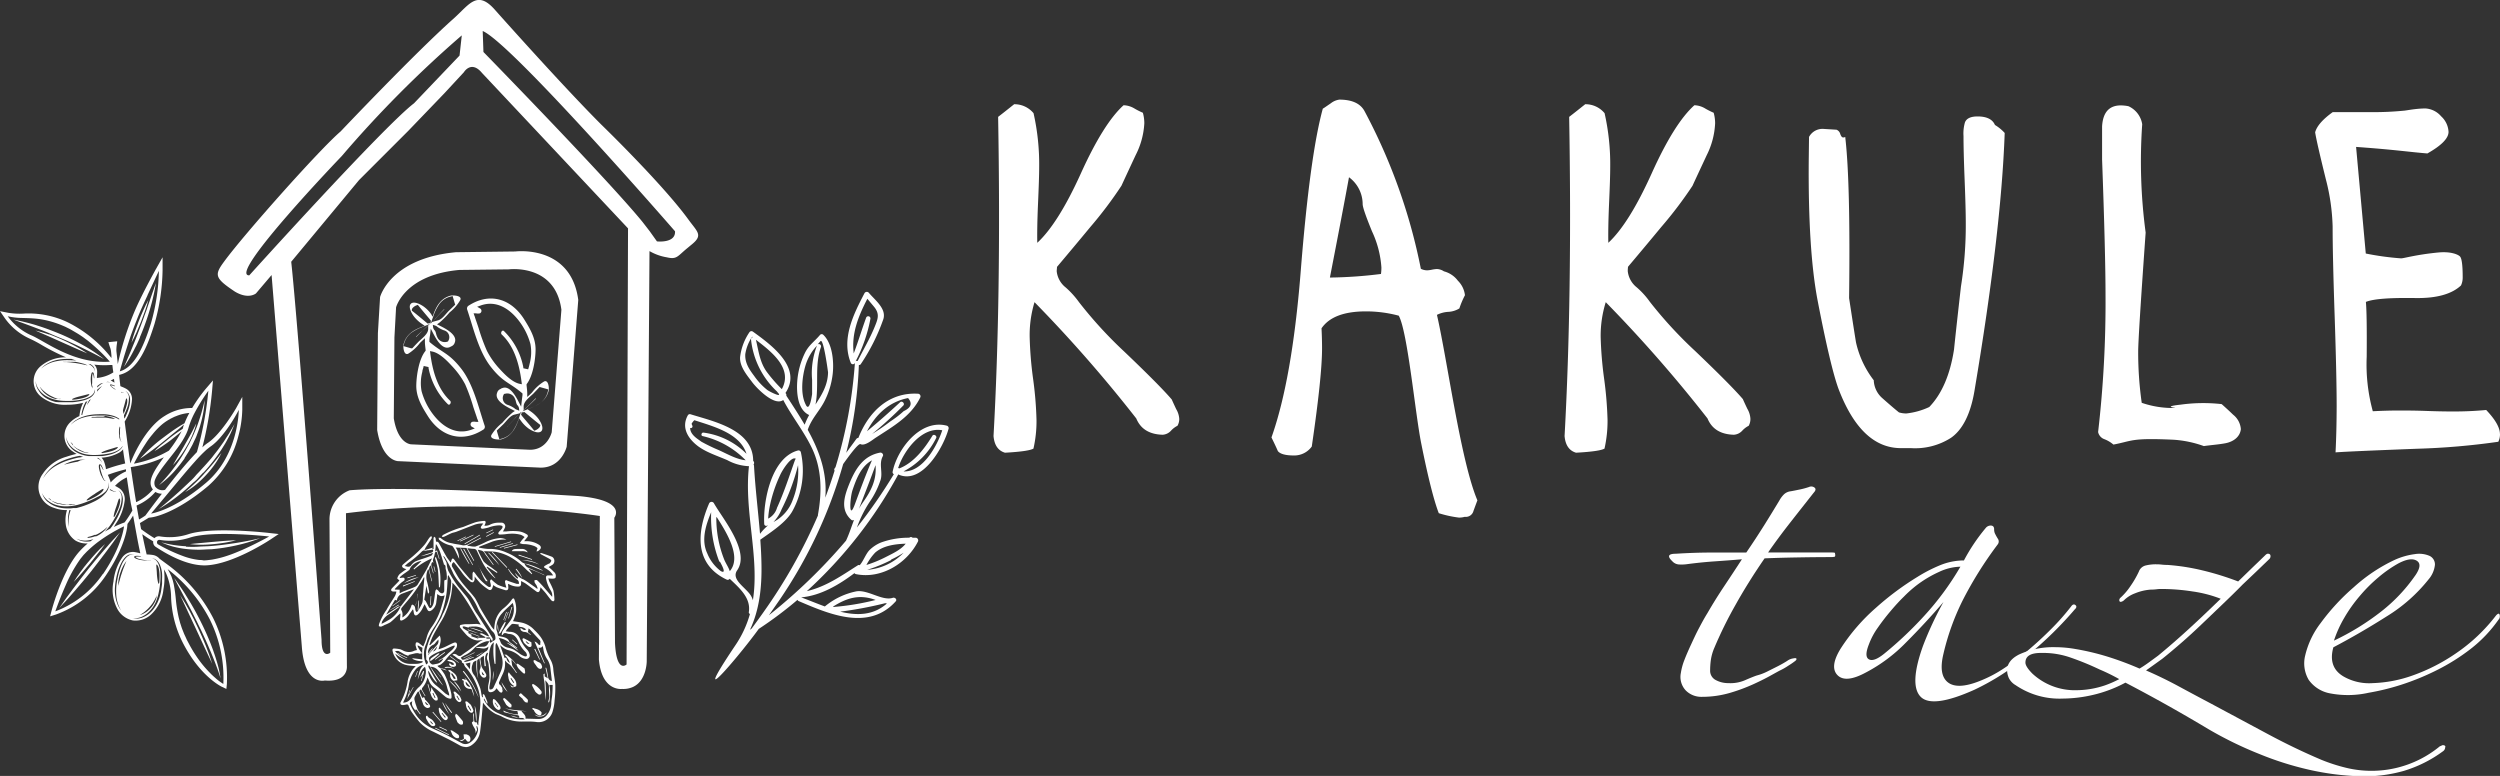 <?xml version="1.0" encoding="UTF-8"?> <svg xmlns="http://www.w3.org/2000/svg" viewBox="0 0 515.94 160.14"><rect x="0" y="0" width="515.94" height="160.14" fill="#333333" stroke="none"/><defs><style>.cls-1,.cls-2{fill:#fff;}.cls-2{fill-rule:evenodd;}</style></defs><g id="Layer_2" data-name="Layer 2"><g id="Layer_1-2" data-name="Layer 1"><path class="cls-1" d="M515.94,89.61a3.52,3.52,0,0,1-.35,1.56,147.43,147.43,0,0,1-16.76,1.44c-9.25.36-14.86.6-16.83.75q.22-4.36.23-9.54,0-6.18-.41-18.53c-.28-8.23-.42-14.38-.42-18.5A42.85,42.85,0,0,0,480,37c-1.25-5.08-2-8.32-2.21-9.7.35-1.29,1.56-2.67,3.63-4.16h8a62.49,62.49,0,0,0,6.59-.29c.27,0,1.06-.16,2.25-.31a20.64,20.64,0,0,1,2.25-.16A4.64,4.64,0,0,1,503.79,24a4.65,4.65,0,0,1,1.53,3.22c0,1.32-1.46,2.81-4.37,4.45-4-.33-6.61-.77-14.71-1.35q.67,7.37,2,22a57.58,57.58,0,0,0,7.29,1c.57,0,3.13-.78,7.75-1.22,2.52-.23,4,.42,4.39.82s.57,1.85.57,4.34a3.79,3.79,0,0,1-.35,1.65c-1.91,1.8-5.08,2.67-9.4,2.6-5.24-.08-8.66.16-10.23.8.15,1.41.22,5.21.17,11.33a36.63,36.63,0,0,0,1.26,11.23c1.78-.09,3.59-.15,5.44-.15,1.27,0,3.18,0,5.66.09s4.38.11,5.6.11c2.37,0,4.6-.11,6.7-.31,1.9,2,2.84,3.65,2.84,5m-53.48-1c-.16,1.46-1.41,2.53-3.2,2.87-1.43.27-2.93.36-4.43.58a22.73,22.73,0,0,0-6.25-1.31c-8.91-.41-8.37.24-12.41,1a6.5,6.5,0,0,0-1.86-1.11A2,2,0,0,1,433,89.16,233,233,0,0,0,434.53,61q0-8.61-.71-28.1V26.11c.16-2.9,1.44-4.36,3.88-4.36a8.41,8.41,0,0,1,1.56.17,4.91,4.91,0,0,1,2.84,3.72A110.8,110.8,0,0,0,442.81,48q-1.55,21.75-1.54,24.63A74,74,0,0,0,442,83.13a19.59,19.59,0,0,0,6.66,1.07c1.25,0-3-.22,1.38-.69a34.1,34.1,0,0,1,8.46-.11c.8.71,1.61,1.45,2.36,2.18A4.18,4.18,0,0,1,462.46,88.6ZM413.72,27.44Q413,47.9,407.48,80.68c-.8,4.73-2.43,8-4.85,9.68a13.72,13.72,0,0,1-8.32,2.12l-2.25,0q-8-.17-12.6-12.13-1.68-4.53-4.33-18.24-2-10.38-1.85-29l.06-4.85a3.15,3.15,0,0,1,3.07-1.65l2.6.16a1.29,1.29,0,0,1,.77.87c.17.49.37.73.61.73a.82.82,0,0,0,.42-.11q1.1,9.3.8,33.26c.85,5.58,1.33,8.62,1.44,9.21a19.89,19.89,0,0,0,3.65,7.75,5.15,5.15,0,0,0,1.79,3.71c1.13,1,2.27,2,3.41,2.92a5.37,5.37,0,0,0,1.52.22A14.93,14.93,0,0,0,398.15,84c2.59-2.68,4.3-6.64,5.11-11.85.45-4.33.94-8.67,1.43-13a80.17,80.17,0,0,0,1-13.08c0-2-.08-5-.24-9s-.23-7-.23-9a8.2,8.2,0,0,1,.3-2.82c.33-.82,1.2-1.22,2.6-1.22,1.89,0,3.09.59,3.59,1.76A9,9,0,0,1,413.72,27.44ZM360.89,87.87a4.66,4.66,0,0,0-1.32,1,2.56,2.56,0,0,1-1.74.85c-2.74-.07-4.55-1.2-5.44-3.36a285.7,285.7,0,0,0-21-24,23.38,23.38,0,0,0-1.05,7.24,78,78,0,0,0,.71,8.54,78,78,0,0,1,.71,8.57,26,26,0,0,1-.63,5.87c-.69.4-2.66.67-5.87.85-1.42-.41-2.21-1.57-2.37-3.45q1.59-28.64.95-65.86c.81-.62,1.91-1.49,3.31-2.61a5.12,5.12,0,0,1,4,1.85,48.16,48.16,0,0,1,1.16,11.21q0,2.17-.25,7.75c-.14,3.29-.18,5.89-.14,7.79,2.88-2.68,5.85-7.46,8.95-14.33s6-11.53,8.81-14.06a4.54,4.54,0,0,1,2.28.7,16.15,16.15,0,0,0,1.7.85,8,8,0,0,1,.3,2.18A16.22,16.22,0,0,1,352.24,32c-1.92,4.11-2.91,6.24-2.94,6.33a84,84,0,0,1-6.45,8.51c-2.27,2.75-4.55,5.47-6.86,8.21a7.19,7.19,0,0,0-.06.91,4.94,4.94,0,0,0,1.85,3.34,16.68,16.68,0,0,1,2.72,3,87,87,0,0,0,9.37,10.17q7.33,7,9.82,9.9c.07.18.37.85.92,2a4.58,4.58,0,0,1,.63,2A2.86,2.86,0,0,1,360.89,87.87Zm-75.8-32.66a20.8,20.8,0,0,0-1.94-7.46c-1.28-3.13-1.93-5-1.93-5.63a6.91,6.91,0,0,0-2.82-5.54q-1.26,6.91-3.94,20.7A92.24,92.24,0,0,0,285,56.54C285.06,56.1,285.09,55.67,285.09,55.21Zm19.81,48.05s-.29.76-.81,2.18a1.63,1.63,0,0,1-1.8,1.22,4.29,4.29,0,0,1-1.2.16,23.45,23.45,0,0,1-4.16-.91c-1-2.59-2.23-7.42-3.64-14.49-1.24-6.21-2.8-23-4.62-26.27a26.22,26.22,0,0,0-6.76-.89q-6.8,0-9.18,3.5c.07,1.38.11,2.76.11,4.14q0,5.79-2.12,20.25A4.45,4.45,0,0,1,267.07,94c-1.78,0-2.88-.31-3.35-.91-.41-.95-.87-1.89-1.32-2.81q4.22-11.87,6-33.82C269.67,40.35,271.19,29,273,22.41c.08,0,.63-.4,1.67-1.11a3.63,3.63,0,0,1,1.74-.74c2.63,0,4.36.8,5.21,2.4a117.25,117.25,0,0,1,11.61,32.51,2.86,2.86,0,0,0,1.32.32,5.61,5.61,0,0,0,1-.14,6.62,6.62,0,0,1,1-.13A2.87,2.87,0,0,1,298,56a5.25,5.25,0,0,1,2.87,1.93,5,5,0,0,1,1.46,3,17.5,17.5,0,0,0-1.15,2.72,4.76,4.76,0,0,1-2.31.71,6,6,0,0,0-2.32.62C298.71,74.39,301.47,95.2,304.9,103.26ZM243,87.87a4.61,4.61,0,0,0-1.32,1,2.54,2.54,0,0,1-1.73.85c-2.75-.07-4.56-1.2-5.45-3.36a285.7,285.7,0,0,0-21-24,23.39,23.39,0,0,0-1,7.24,77.57,77.57,0,0,0,.7,8.54,75.58,75.58,0,0,1,.71,8.57,25.46,25.46,0,0,1-.63,5.87c-.69.4-2.66.67-5.87.85-1.42-.41-2.21-1.57-2.37-3.45q1.6-28.64.95-65.86c.81-.62,1.91-1.49,3.31-2.61a5.12,5.12,0,0,1,4,1.85,48.16,48.16,0,0,1,1.16,11.21q0,2.17-.25,7.75c-.14,3.29-.18,5.89-.14,7.79q4.32-4,9-14.33t8.81-14.06a4.6,4.6,0,0,1,2.29.7,15.43,15.43,0,0,0,1.69.85,8,8,0,0,1,.3,2.18A16.22,16.22,0,0,1,234.38,32c-1.92,4.11-2.9,6.24-2.94,6.33A84,84,0,0,1,225,46.87c-2.27,2.75-4.55,5.47-6.86,8.21,0,.31-.06.62-.06.91a4.92,4.92,0,0,0,1.86,3.34,18,18,0,0,1,2.72,3A86.78,86.78,0,0,0,232,72.54q7.34,7,9.82,9.9c.08.18.38.85.92,2a4.45,4.45,0,0,1,.63,2A2.75,2.75,0,0,1,243,87.87Z"></path><path class="cls-1" d="M378.7,114.14c0-.08-.24-.12-.73-.12H364.89c1.46-2.11,3-4.17,4.58-6.19s3.22-4.09,4.87-6.19c.39-.42.44-.76.15-1a1.11,1.11,0,0,0-1.17-.13,16.16,16.16,0,0,1-1.89.51c-.77.16-1.4.29-1.89.37a2.41,2.41,0,0,0-1.38.64,5.59,5.59,0,0,0-.94,1.26c-1.17,1.94-2.3,3.79-3.42,5.56s-2.25,3.49-3.41,5.18h-7q-3.63,0-7.56.25c-1.55,0-1.79.51-.73,1.52a2,2,0,0,0,1.38.69,8,8,0,0,0,1.68-.06q2.76-.37,5.59-.57c1.89-.13,3.81-.27,5.74-.44q-1.89,2.91-3.7,5.62t-3.42,5.5c-.58.92-1.16,2-1.74,3.09S349.51,131.9,349,133s-1,2.21-1.39,3.23a12.23,12.23,0,0,0-.72,2.65,4.07,4.07,0,0,0,1,3.6,4.5,4.5,0,0,0,3.34,1.33A20.55,20.55,0,0,0,357,143a36.54,36.54,0,0,0,4.95-1.84q2.17-1,3.63-1.83c1-.55,1.55-.86,1.74-.95a13.21,13.21,0,0,0,1.75-1,15.79,15.79,0,0,0,1.45-1c.19-.17.27-.31.22-.44s-.27-.15-.66-.06a2.67,2.67,0,0,0-1.23.5q-.79.51-1.89,1.08l-2.25,1.13a10.81,10.81,0,0,1-2.18.82c-.49.17-1.31.49-2.47,1a7.55,7.55,0,0,1-3.35.57,5.36,5.36,0,0,1-2.61-.63,2.14,2.14,0,0,1-1.17-2,16.44,16.44,0,0,1,.15-2.15,10,10,0,0,1,.73-2.53,84.44,84.44,0,0,1,4.36-8.84q2.61-4.68,6-9.6c2.22-.09,4.48-.15,6.75-.19s4.63-.07,7.05-.07a3,3,0,0,0,.59-.06c.19,0,.24-.27.14-.7"></path><path class="cls-1" d="M404.6,116.92a58.72,58.72,0,0,1-7.49,10.18,76.94,76.94,0,0,1-8.21,7.77c-1.45,1.18-2.52,1.58-3.2,1.2s-.67-1.41,0-3.1a14.8,14.8,0,0,1,1.82-3.41c.82-1.18,1.7-2.32,2.62-3.41s1.84-2.11,2.76-3a25.3,25.3,0,0,1,2.54-2.28,23.73,23.73,0,0,1,4.73-2.84,10.86,10.86,0,0,1,4.43-1.08m23.69,8.72c.29-.33.29-.61,0-.82s-.58-.1-.87.32a48.61,48.61,0,0,1-4.07,4.61q-2.33,2.34-4.8,4.42a51.51,51.51,0,0,1-5.08,3.79,26.35,26.35,0,0,1-5,2.59c-3,1.18-5.16,1.26-6.46.25s-1.63-2.94-.95-5.81A49.92,49.92,0,0,1,405,124a78.14,78.14,0,0,1,7.26-11.62,1,1,0,0,0,0-1.27l-.29-.5c-.09-.17-.19-.36-.29-.57a2.12,2.12,0,0,1-.14-.82c0-.51-.25-.76-.73-.76a1.33,1.33,0,0,0-1,.5,38.19,38.19,0,0,0-4.5,6.7,13.08,13.08,0,0,0-4.95,1,30.91,30.91,0,0,0-4.65,2.4,58.37,58.37,0,0,0-8.57,6.38,39.75,39.75,0,0,0-7.27,8.41q-2.33,3.78-.65,5.49t5.88-.57a32.68,32.68,0,0,0,8.21-6.13q4-4,7.78-8.4a70.07,70.07,0,0,0-4.21,9q-2.91,8.09-.51,10.55t11.12-1.45a50.41,50.41,0,0,0,11.19-7.26A76.09,76.09,0,0,0,428.29,125.64Z"></path><path class="cls-1" d="M437.33,140.17a21.59,21.59,0,0,1-2.91,1.27,18.56,18.56,0,0,1-5.81,1,12.88,12.88,0,0,1-9.16-3.41c-1-1-1.45-1.77-1.45-2.28,0-1.35,1.07-2,3.2-2h.58a17,17,0,0,1,5.52.95,57.51,57.51,0,0,1,6,2.46,39.59,39.59,0,0,1,4.07,2m67.3,14c0-.26-.19-.38-.58-.38l-.58.25a22.18,22.18,0,0,1-19.34,4.42,35.82,35.82,0,0,1-5.08-1.64c-3.59-1.52-7.27-3.28-11.05-5.31l-11.77-6.31q-3.35-1.77-6.62-3.54t-6.76-3.29l1.68-1.2,1.67-1.2c1.16-.92,2.44-2,3.85-3.22s2.83-2.53,4.29-3.92l4.36-4.17c1.45-1.39,2.81-2.71,4.07-4L465.6,118l2.69-2.59a.79.79,0,0,0,.29-.63c0-.34-.19-.51-.58-.51a.91.91,0,0,0-.44.25l-2.76,2.66L461.9,120a58.57,58.57,0,0,0-7.34-2.28,44.15,44.15,0,0,0-7.2-1.13,10.69,10.69,0,0,1-1.24-.07,9.18,9.18,0,0,0-1.09-.06,8.73,8.73,0,0,0-2.25.25,2,2,0,0,0-1.38,1.27,19.91,19.91,0,0,1-1.74,3,12.85,12.85,0,0,1-2,2.34.72.72,0,0,0-.29.51c0,.25.1.38.29.38a1.25,1.25,0,0,0,.73-.38,6.45,6.45,0,0,1,2.25-1.39,10.42,10.42,0,0,1,3.27-.76,9.3,9.3,0,0,0,1.09-.06,7.49,7.49,0,0,1,1.09-.07,42.46,42.46,0,0,1,6.4.51,25.81,25.81,0,0,1,5.81,1.51q-3.78,3.67-6.68,6.32c-1.94,1.77-4,3.58-6.25,5.43l-1.82,1.33c-.63.46-1.29.91-2,1.33a64.94,64.94,0,0,0-6.4-2.4,51.34,51.34,0,0,0-6.83-1.64,24.7,24.7,0,0,0-4.36-.38,16.79,16.79,0,0,0-7.27,1.51c-1.65.84-2.47,1.94-2.47,3.29a4,4,0,0,0,.36,1.58,3.51,3.51,0,0,0,1.38,1.45,16.05,16.05,0,0,0,9.74,2.78,28.08,28.08,0,0,0,6.25-.76,26.91,26.91,0,0,0,6.69-2.53q4.37,2.28,8.65,4.68t8.5,4.93a77.52,77.52,0,0,0,10.47,5.11,64.58,64.58,0,0,0,10.17,3.23,55.12,55.12,0,0,0,11.48,1.39,29.88,29.88,0,0,0,8.22-1.14,26.42,26.42,0,0,0,8.06-4.05A1,1,0,0,0,504.63,154.2Z"></path><path class="cls-1" d="M498.41,118.82a33.92,33.92,0,0,1-7,7.39,51.55,51.55,0,0,1-9.74,6,24.09,24.09,0,0,1,2.11-4.67A30.12,30.12,0,0,1,487,123a31.11,31.11,0,0,1,3.85-3.85,26,26,0,0,1,4.07-2.85c1.74-.92,3-1.11,3.85-.57s.7,1.58-.36,3.1m17.29,9a1.11,1.11,0,0,0,.15-1c-.1-.29-.34-.23-.73.19a35.62,35.62,0,0,1-8.21,7.77,38.12,38.12,0,0,1-9,4.61,26.94,26.94,0,0,1-8.22,1.58,10.64,10.64,0,0,1-5.95-1.32q-3.35-1.9-2.19-6.07c3.69-1.94,7.34-4.06,11-6.38a33.16,33.16,0,0,0,8.65-7.64,5.48,5.48,0,0,0,1.31-3,1.94,1.94,0,0,0-1.09-1.84,5.38,5.38,0,0,0-3-.38,14.59,14.59,0,0,0-4.22,1.2,33.87,33.87,0,0,0-8.43,5.63,44.49,44.49,0,0,0-6.83,7.39,17.56,17.56,0,0,0-3.2,6.69,6.7,6.7,0,0,0,.73,5.06,6.94,6.94,0,0,0,4.43,2.78,19.5,19.5,0,0,0,7.92-.13,48.28,48.28,0,0,0,6.69-1.64,51.32,51.32,0,0,0,7.34-3,42,42,0,0,0,7.05-4.42A27.76,27.76,0,0,0,515.7,127.79Z"></path><path class="cls-2" d="M141.93,85.75a.48.48,0,0,1,.6-.25c4.89,1.52,12.89,3.18,12.91,9.61l.07.08a.53.53,0,0,1,0,.68.41.41,0,0,1,.1.23c.26,4.68.85,9.38,1.24,14.07a12.08,12.08,0,0,1,1.66-1.75,3,3,0,0,1-.32.1.41.41,0,0,1-.47-.34c-.26-4.82,1.5-13.81,7-15.22a.5.5,0,0,1,.57.42,17.44,17.44,0,0,1-1.7,12c-1.27,2.38-4.4,4.38-6.68,6,.12,1.73.22,3.46.24,5.18.08,4.66-.42,9.3-2.38,13.42l.36-.27c.86-1.17,1.7-2.33,2.53-3.51a108.37,108.37,0,0,0,11.15-19.83.32.32,0,0,1,0-.17c.84-4.63.82-9.4-1.26-13.74-1.67-3.49-4.13-6.51-5.91-9.91-1.83,1.37-5.51-2.47-6.41-3.68-1.08-1.45-2.62-3.23-2.49-5.18a11.53,11.53,0,0,1,1.94-5.15.51.51,0,0,1,.7-.1c3.71,2.68,10.29,7.42,6.71,12.67l.09.09a.51.51,0,0,1,.09.45c1.31,2,2.62,4,3.79,6a14.29,14.29,0,0,1,.93-2c-2.38-1.07-2.62-4.57-2.46-6.89a16,16,0,0,1,1.53-5.8c.82-1.73,1.89-2.34,3.14-3.8a.47.47,0,0,1,.67-.1c1.91,1.77,2.24,5.46,2,7.92a16.56,16.56,0,0,1-1.62,5.63c-1.06,2.17-2.78,3.75-3.55,6.1,2.4,4.36,4.06,8.89,3.62,14,.7-1.84,1.33-3.7,1.92-5.58a.4.4,0,0,1,0-.45l.19-.27a96.58,96.58,0,0,0,4-21.51.46.46,0,0,1-.84,0c-2-4.94.53-10,2.79-14.33a.55.55,0,0,1,.93-.14c1.29,1.54,3.8,3.36,2.93,5.61a40.35,40.35,0,0,1-4.61,9.13.42.42,0,0,1-.38.16,86.39,86.39,0,0,1-2.61,18.12c.71-1,1.42-1.92,2.11-2.89a.55.55,0,0,1,.4-.19c2.1-5.34,6.29-9.49,12.36-9.11a.54.54,0,0,1,.43.72c-1.93,4-5.77,6.09-9.34,8.44-.59.4-2.15,1.68-3,1.24-.44-.23-2.35,2.37-3.59,4.11a96.25,96.25,0,0,1-13.19,28.13c-.7,1-1.42,2.05-2.14,3.07a113.21,113.21,0,0,0,15.92-15.39c.69-1.48,1.12-2.9,1.65-4.28a.48.48,0,0,1-.54,0c-2.41-2.12-1.44-5-.35-7.66,1.25-3,2.87-5.59,6.27-6.23.36-.07.77.36.57.72-.91,1.68.1,3.41-.53,5.1a17.78,17.78,0,0,1-2.15,4.29,24.46,24.46,0,0,0-2.67,5.34,107.36,107.36,0,0,0,7.62-11,.46.46,0,0,1-.26-.47c.93-4.69,5.75-11,11.23-9.53a.53.53,0,0,1,.3.7c-1,3.65-5.35,11.46-10.24,9.41l-.11-.08A91.7,91.7,0,0,1,166.51,122c3.94-.92,7.07-3.13,10.55-5.35a.39.39,0,0,1,.36,0c.77-.87,1.23-2.28,2-3.1a7.29,7.29,0,0,1,2.37-1.58,16.59,16.59,0,0,1,5.87-1,.48.48,0,0,1,.67,0H189a.56.56,0,0,1,.46.76c-2.29,4.55-7.61,7.82-12.8,6.76a.49.49,0,0,1-.32-.21c-3.19,2.41-7,4.66-11,5,1.54.57,3.19,1.26,4.89,1.88a14.68,14.68,0,0,1,6.5-3.12c2.41-.39,5.37,2.06,7.53,1.33.43-.14.95.35.59.74-5.56,6.18-13.73,2.63-20-.05a.41.41,0,0,1-.26-.27,80.64,80.64,0,0,1-8,6c-4.1,5.66-14.86,18.31-4.82,3.37a22.06,22.06,0,0,0,3-6.45.36.36,0,0,1-.23-.4c.47-2.94-2-5-3.95-6.87a.48.48,0,0,1-.59.19c-6.77-3.19-6.2-9.83-3.65-15.75a.56.56,0,0,1,1,0c1.77,3.14,7.51,9.91,4.79,13.81-1.33,1.91,1.71,3.5,2.8,5.19a3.93,3.93,0,0,1,.44,1c1.4-9-1.86-18.32-.81-27.67,0,0,0,0,0,0a10.08,10.08,0,0,1-4.48-1.25c-2-.87-4.25-1.57-6-2.85-2-1.5-3.5-3.72-2.23-6.23m6.62,30.11a25.15,25.15,0,0,1-1.71-10.29c-1.12,2.7-2.11,5.76-.8,8.52a8.56,8.56,0,0,0,2.79,3.64C150.2,118.65,148.6,116,148.55,115.86Zm-.65-9.17a23.16,23.16,0,0,0,1.66,8.73c.36.84.88,1.56,1.12,2.33C153.06,115,150.11,110.13,147.9,106.69Zm34.79,17.68a79.68,79.68,0,0,1-9.23,1.73c3.42.84,6.83.82,9.65-1.69l-.36-.06Zm-10.7.77a52.16,52.16,0,0,0,8.79-1.45C177.33,122.57,174.74,123.42,172,125.14Zm11.95-9.67a31.69,31.69,0,0,1-4.91,2,11.69,11.69,0,0,0,7.53-3.53A21.24,21.24,0,0,1,183.94,115.47Zm-5.07,1a25.78,25.78,0,0,0,4-1.64c1.35-.7,3.13-1.48,4.11-2.76-2.23.09-4.61.39-6.29,1.84A11.36,11.36,0,0,0,178.87,116.47Zm6.53-20a.41.41,0,0,1,.26.07c3-1.15,5.27-4.16,6.83-6.74.26-.44,1,0,.79.45a15.44,15.44,0,0,1-6.75,6.91c3.9.17,6.89-5.11,8-8.49C190.36,88,186.63,92.79,185.4,96.46ZM180.69,96c-1.09,3-2.26,6-3.43,9a13.53,13.53,0,0,1,.76-1.22C179.77,101.31,180.94,99.07,180.69,96Zm-4.24,8c1.11-3,2.23-6.07,3.5-9-2.19,1.21-3.18,3.69-4,6.12C175.41,102.67,175.1,107.73,176.45,104Zm2.48-15c2.34-1.92,4.59-3.92,6.85-6,.39-.35,1,.27.67.66a80.22,80.22,0,0,1-6.47,5.9,42.87,42.87,0,0,0,3.77-2.59,21,21,0,0,0,2.75-2.12q2.31-1.08.9-2.7C183.4,82.94,180.67,85.63,178.93,89ZM177,74.5c1.18-2.36,2.52-4.61,3.52-7.06.66-1.63,1.09-2.66-.17-4.17L179,61.66c-1.88,3.65-3.32,7.22-2.81,11.28.93-2.45,1.67-4.94,2.57-7.4a.46.46,0,0,1,.88.22,31.22,31.22,0,0,1-3.05,8.79A.42.42,0,0,1,177,74.5Zm-16.57,6.37A17.14,17.14,0,0,1,155,70.14a.47.47,0,0,1,.36-.55l-.13-.1a8.73,8.73,0,0,0-1.42,3.59c-.11,1.79.8,3.13,1.83,4.5a13.59,13.59,0,0,0,2.71,2.9C158.87,80.87,161.87,82.35,160.38,80.87ZM156,70.12c.56,2.31.8,4.63,2.24,6.62a31.2,31.2,0,0,0,3.11,3.57C163.68,76.07,159.29,72.63,156,70.12ZM167.6,81.33c0-1,0-2,0-2.92a15.69,15.69,0,0,1,1-7.07,10.23,10.23,0,0,0-2.34,4c-.68,2.24-1.15,5.83,0,8.11C167.1,85.37,167.6,81.25,167.6,81.33Zm.7,2.15c1.29-2,2.55-4,2.59-6.65,0,0-.93-7.16-1.57-6.42l-.56.65a.47.47,0,0,1,.66.57C168.06,75.5,169.07,79.58,168.3,83.48Zm-8.67,24.25a8.28,8.28,0,0,0,4-4.64A16.14,16.14,0,0,0,164.7,96a43.59,43.59,0,0,1-3.38,9.07A8.53,8.53,0,0,1,159.63,107.73Zm.76-3c1.45-3.21,2.51-6.49,3.68-9.8a.41.41,0,0,1,.19-.22c-.91-.73-2.85,2.38-3.26,3.34a28.39,28.39,0,0,0-2.18,6.64,18.69,18.69,0,0,0-.29,2.34A3.65,3.65,0,0,0,160.39,104.68ZM142.72,87.47c.06.13.11.26.17.4a.34.34,0,0,1-.46.44c0,.77.47,1.53,1.56,2.3l.78.56a36.43,36.43,0,0,0,3.56,1.72c1.69.75,3.63,1.91,5.56,2.1A18,18,0,0,0,145,90c-.42-.1-.23-.78.18-.72a15.36,15.36,0,0,1,8.88,4.38c-1.35-4.26-6.81-5.64-10.76-6.94A3.16,3.16,0,0,0,142.72,87.47Z"></path><path class="cls-2" d="M85,63.88a1.08,1.08,0,0,1,.13-.29A2.13,2.13,0,0,1,86,63l.23-.08.15.18c.72.91,1.47,1.78,2.22,2.67l.24.3.11.15-.08.22,0,.27-.38,0-.19.09-.33-.26c-.93-.77-1.85-1.55-2.8-2.29l-.18-.14Zm4.8,3.31a1.33,1.33,0,0,1,.52.31,5.65,5.65,0,0,0,1.29.67,1.46,1.46,0,0,1,.91,2.17l-.06.12-.13.05a1.67,1.67,0,0,1-2.11-1c-.23-.4-.24-1.07-.52-1.34a1.18,1.18,0,0,1-.32-.65l-.06-.49Zm1.94-3.38-.1,0c-.54.57-1.08,1.15-1.6,1.74l-.8.9.73-.78C90.54,65,91.13,64.41,91.73,63.81ZM89.2,66.45l-.32.35.58-1.63a9.72,9.72,0,0,1,1.27-2.51,4.06,4.06,0,0,1,2.37-1.48l.31-.08.09.31.38,1.28.06.19-.15.14-1.15,1.12c-.67.65-1.42,1.83-2.35,2Zm-1.76,9.08,1,.22,0,.21a14.28,14.28,0,0,0,4,7.47c.38.34.79-.4.45-.73-2.64-2.48-3.65-6.3-4.09-9.78l-.06-.46.47.09c1.48.3,3,1.84,4,2.93A17,17,0,0,1,96,79.32,37.34,37.34,0,0,1,97.68,84c.24.72.49,1.45.74,2.18,0,.13.1.26.14.39l.17.49-.52,0a2,2,0,0,0-.77,0,.58.58,0,0,0-.08,1l.63.36-.68.25c-3.22,1.18-6-.62-7.93-3.15A13.85,13.85,0,0,1,87,80.72a9.16,9.16,0,0,1,.16-4c0-.28.13-.56.2-.84Zm-1.56-6.06,0,.1c.63-.65,1.28-1.29,1.94-1.92l.55-.52,0,.76c0,1.08-1.38,2-2.06,2.7-.37.38-.74.77-1.1,1.16l-.14.14-.2,0-1.29-.37-.3-.09.07-.31a4.11,4.11,0,0,1,1.47-2.39A9.67,9.67,0,0,1,87,67.55l1.72-.69-1.36,1.25C86.82,68.56,86.35,69,85.88,69.47Zm1.89,3c-1.32,1.65-1.84,5.08-1.86,7.16,0,2.36,1.15,4.29,2.37,6.22,2.72,4.32,7.17,5.62,11.54,2.76a.68.68,0,0,0,.2-.76C98.73,84,97.66,79.19,95.12,76s-3.71-3.1-6.4-5.36l-.1-.09,0-.37c0-.41.11-.84.16-1.26l.12-1.1.51,1c.58,1.11,1.84,3.46,3.39,2.83l.4-.2a1.19,1.19,0,0,0,.65-.75c.65-1.63-2-2.94-3.15-3.51l-.51-.25.47-.33a17.22,17.22,0,0,0,2.13-2.14A8.78,8.78,0,0,0,95,61.9c.4-.9-1.45-1-2-.89-1.93.52-2.86,2-3.51,3.76l-.22.6L89,64.86a6.63,6.63,0,0,0-1.67-1.67c-2.59-1.69-3.65-.24-1.9,2.12a7,7,0,0,0,1.69,1.56l.53.37-.6.23c-1.78.67-3.25,1.61-3.76,3.55-.13.51,0,2.36.92,2a9.07,9.07,0,0,0,2.48-2.27l.49-.46.51-.49,0,.71c0,.57.09,1.15.15,1.72v.14Z"></path><path class="cls-2" d="M111.49,87.88a1.22,1.22,0,0,1-.13.28,2.09,2.09,0,0,1-.88.65l-.22.08-.15-.19c-.72-.9-1.48-1.78-2.22-2.66-.09-.1-.16-.21-.24-.31l-.12-.15.09-.21,0-.27.37,0,.19-.1.34.27c.93.77,1.85,1.54,2.8,2.29l.17.13Zm-4.8-3.32a1.2,1.2,0,0,1-.53-.31,5.54,5.54,0,0,0-1.28-.66,1.47,1.47,0,0,1-.92-2.17l.06-.13.13,0a1.68,1.68,0,0,1,2.12,1c.23.39.23,1.06.51,1.33a1.19,1.19,0,0,1,.33.66l.06.49Zm-2,3.39.1,0c.55-.57,1.08-1.15,1.6-1.74l.8-.91-.73.79C105.93,86.74,105.34,87.35,104.74,88Zm2.54-2.64.31-.36L107,86.59a10.22,10.22,0,0,1-1.27,2.51,4.14,4.14,0,0,1-2.38,1.48l-.3.07-.09-.3c-.13-.43-.26-.86-.38-1.28l-.06-.2.14-.14,1.15-1.11c.68-.65,1.42-1.83,2.36-2.05ZM109,76.22l-1-.22,0-.2a14.17,14.17,0,0,0-4-7.48c-.37-.34-.79.41-.44.73,2.64,2.48,3.64,6.31,4.08,9.78l.06.47-.46-.09c-1.48-.31-3-1.85-4-2.94a16.79,16.79,0,0,1-2.74-3.84,38.21,38.21,0,0,1-1.72-4.7c-.24-.73-.49-1.45-.74-2.18,0-.13-.09-.26-.13-.39l-.17-.49.51,0a1.88,1.88,0,0,0,.78,0,.57.57,0,0,0,.07-1l-.63-.36.69-.25c3.21-1.18,6,.63,7.93,3.15A13.83,13.83,0,0,1,109.47,71a9.14,9.14,0,0,1-.15,4c-.06.29-.13.57-.21.85Zm1.57,6.06,0-.1c-.64.66-1.28,1.3-1.94,1.92l-.56.53v-.77c0-1.08,1.38-2,2.06-2.69.36-.39.73-.77,1.1-1.16l.14-.15.19.06,1.29.36.3.09-.06.31a4.18,4.18,0,0,1-1.47,2.4,9.29,9.29,0,0,1-2.08,1.12l-1.72.7,1.37-1.26C109.65,83.2,110.13,82.74,110.6,82.28Zm-1.89-3c1.31-1.66,1.84-5.09,1.85-7.16,0-2.36-1.15-4.29-2.36-6.23-2.73-4.31-7.18-5.62-11.54-2.76a.7.7,0,0,0-.21.77c1.29,3.85,2.36,8.62,4.9,11.84s3.71,3.1,6.4,5.37l.11.09,0,.36c-.06.42-.11.84-.16,1.26l-.12,1.1-.52-1c-.57-1.1-1.83-3.46-3.38-2.82-.11,0-.22.1-.4.2a1.14,1.14,0,0,0-.65.75c-.65,1.63,2,2.93,3.14,3.5l.52.26-.47.32a19.66,19.66,0,0,0-2.14,2.14,9.39,9.39,0,0,0-2.24,2.51c-.4.9,1.46,1,2,.9,1.93-.53,2.85-2,3.51-3.77l.21-.59.37.51a7,7,0,0,0,1.67,1.67c2.59,1.68,3.66.23,1.91-2.12a7.26,7.26,0,0,0-1.7-1.57l-.53-.36.61-.23c1.77-.67,3.25-1.61,3.76-3.56.13-.5,0-2.35-.92-1.94a9.07,9.07,0,0,0-2.49,2.26c-.15.16-.32.32-.48.47l-.52.48,0-.71c0-.57-.08-1.14-.14-1.71l0-.14Z"></path><path class="cls-2" d="M4.8,64.72a18.74,18.74,0,0,1,9.08,1.75A26.17,26.17,0,0,1,23,73.89L23,73.36l-.07-.69a4.16,4.16,0,0,0-.12-.69c-.07-.23-.16-.45-.23-.68s-.14-.46-.22-.68l1.82-.19c0,.24-.05.47-.08.71s-.06.47-.07.71a4.15,4.15,0,0,0,0,.7l.08.69.2,1.9a63.66,63.66,0,0,1,3.54-11.06c1.55-3.59,4.32-8.52,4.34-8.57l1.36-2.41v2.76a42.32,42.32,0,0,1-1.67,11c-1.43,4.59-3.37,9.42-6.92,10.41l-.38.11.26,2.31.28.12a7,7,0,0,1,1,.47,2.43,2.43,0,0,1,1.12,2.22A9.47,9.47,0,0,1,25.73,87l0,0c.24,1.88.48,3.76.74,5.64l.42,3,.12-.29c.1-.28,2.69-6.91,7-9.52a10.37,10.37,0,0,1,5.65-1.63,30.19,30.19,0,0,1,2.84-4l1.45-1.69-.19,2.22a73.57,73.57,0,0,1-2,11.59,8.5,8.5,0,0,1,1-.83c2.81-1.79,5.91-7.16,5.94-7.21L50,81.91V84.6a22.73,22.73,0,0,1-.86,5.59A20.19,20.19,0,0,1,43,100.26c-6.87,5.82-11.51,6.49-11.71,6.51l-.6.08c-.66.42-1.34.82-1.81,1.1l.24,1.25a30.85,30.85,0,0,0,2.76,1.87,1.19,1.19,0,0,1,1.08-.38,12.46,12.46,0,0,0,5.91-.44c4.8-1.59,16.17-.32,16.65-.26l2,.22-1.64,1.09c-.31.21-7.66,5.06-13.21,5.37-2,.12-5.44-.45-10.52-3.8a1.17,1.17,0,0,1-.42-.46,1.25,1.25,0,0,1-.11-.69,26.16,26.16,0,0,1-2.26-1.48c.28,1.41.58,2.8.91,4.19h.13a9.43,9.43,0,0,1,1.18.11,2.3,2.3,0,0,1,1.35.77L35,116.84a31.62,31.62,0,0,1,9,10.73,27.73,27.73,0,0,1,2.82,13.61l-.1,1-.93-.44c-.18-.09-4.61-2.25-8.13-9.23a22.37,22.37,0,0,1-2.35-9.25,12.87,12.87,0,0,0-1.08-5.05,5.05,5.05,0,0,0-.25-.45l-.15-.26a12.91,12.91,0,0,1-.1,4.12,8.28,8.28,0,0,1-2.55,5.2,4.69,4.69,0,0,1-3.74,1.23,4.71,4.71,0,0,1-3.18-2.31,8.38,8.38,0,0,1-.84-5.74,10.63,10.63,0,0,1,1.77-4.9,2.71,2.71,0,0,1,2.5-1.18,9.58,9.58,0,0,1,1.16.25l.1,0c-.57-2.58-1-5.18-1.48-7.77-.33.53-.7,1.09-1.16,1.72l-.05.51c0,.17-.41,4.22-4.45,10.18a21,21,0,0,1-10.23,8l-1.24.39.33-1.26c.09-.33,2.2-8.21,5.71-12.12a19.25,19.25,0,0,1,1.72-1.67,4.4,4.4,0,0,1-2.54-.6,4.74,4.74,0,0,1-2-3.39,7.05,7.05,0,0,1,.26-2.89,7.17,7.17,0,0,1-2.67-.46,4.52,4.52,0,0,1-2.34-7,8.7,8.7,0,0,1,4.93-3.56,19.49,19.49,0,0,1,2.07-.58,5.75,5.75,0,0,1-.77-.48A3.88,3.88,0,0,1,14.66,87a6,6,0,0,1,1.72-1.12,8.23,8.23,0,0,1,.78-2.75,13.24,13.24,0,0,1-3.28.4A7.92,7.92,0,0,1,8.66,82a4.06,4.06,0,0,1-.09-6.57,7.8,7.8,0,0,1,5.07-1.68,45.37,45.37,0,0,1-5.11-2.6,25.26,25.26,0,0,0-2.44-1.28A12.81,12.81,0,0,1,1,65.67L0,64.22l1.74.34a14.34,14.34,0,0,0,3.06.16m12,17c-1.06.22-2.62.78-1.61.76,0,0,2.64-.21,3.22-1C18.63,81.15,17.81,81.5,16.75,81.72ZM20,80.83c.1-.1.18-.21.27-.3l.25-.29.22-.23.17-.19.14-.16-.18.12-.2.15a2,2,0,0,0-.26.2l-.29.25-.06.06A1.32,1.32,0,0,1,20,80.83Zm-1.74,2c-.05.11-.1.21-.13.3l-.1.23a2,2,0,0,0-.07.21l.12-.18.14-.21.18-.27.37-.54-.13.09-.26.14A1.71,1.71,0,0,0,18.29,82.87ZM19,86.18h.57l.8,0,.45,0,.47,0,.46,0,.45.06.42.07.37.06.32.06.25,0,.21,0-.2-.09-.23-.1-.31-.11-.37-.11-.42-.1c-.14,0-.29-.07-.45-.09L21.34,86l-.48,0H20.4a6.39,6.39,0,0,0-.81.05l-.33,0-.24,0-.22.05Zm-1.18,7.31.19,0,.33,0h.47l-.21,0-.11,0-.13,0a2.49,2.49,0,0,1-.32-.08l-.17,0a.7.7,0,0,1-.19-.06c-.13,0-.26-.09-.4-.13l-.41-.18-.21-.1-.21-.1-.2-.12-.1,0-.1-.06-.19-.13-.18-.12a5.84,5.84,0,0,1-.62-.5L15,91.64a1.14,1.14,0,0,0-.11-.11c-.07-.07-.13-.12-.18-.18a1.64,1.64,0,0,0-.15-.15l.11.19a1.52,1.52,0,0,0,.14.21l.09.13.11.13a4.1,4.1,0,0,0,.59.59l.18.14.19.14.1.06.11.07.21.12.22.1.22.1c.15.07.3.11.44.16l.43.11Zm3.4,0s2.53-.32,3.06-1.08c.23-.34-.54,0-1.54.28S20.28,93.55,21.24,93.5ZM24.93,91s0-.09-.05-.13l-.06-.29c0-.2-.05-.4-.07-.59s0-.4,0-.6a5.86,5.86,0,0,1,0-.59,3.15,3.15,0,0,1,.05-.43c0-.12,0-.23-.05-.35a.56.56,0,0,0-.08.15,2.79,2.79,0,0,0-.11.62A6.1,6.1,0,0,0,24.61,90q0,.3.12.6c0,.09.06.19.1.28a.64.64,0,0,0,.08.14s.07.09.12.08S25,91,24.93,91Zm.69-7.22c-.08.25-.16.53-.22.81s.07.57.1.85c.14-.31,1-2.33.7-3.11C26,81.91,25.94,82.76,25.62,83.74Zm-1.85-3.49c-.14-.09-.29-.18-.43-.29a2.54,2.54,0,0,1-.43-.37s-.05-.06-.05-.08h0a.86.86,0,0,1,.27,0,4.17,4.17,0,0,1,.57.18v-.11a3.33,3.33,0,0,0-.52-.21.84.84,0,0,0-.33-.06.3.3,0,0,0-.11,0,.18.18,0,0,0,0,.07.25.25,0,0,0,0,.08.54.54,0,0,0,.09.17,3,3,0,0,0,.46.42c.19.13.37.24.57.35Zm6.67-19.33c-.79,1.69-1.57,3.37-2.23,5.1-.35.85-.67,1.72-1,2.6s-.6,1.75-.89,2.63q-.86,2.66-1.6,5.35c2.94-.82,4.82-4.75,6.44-9.94a41.67,41.67,0,0,0,1.63-10.8C32,57.56,31.23,59.24,30.44,60.92ZM23.28,76.14l-.09-.81-.46,0a17.72,17.72,0,0,1-3.27-.08,2.19,2.19,0,0,1,.59,1.41A11.06,11.06,0,0,1,20,77.8,1.79,1.79,0,0,0,20,78a7.42,7.42,0,0,0,3.39-1.15Zm-1.35,2.72.08,0h.09a1.46,1.46,0,0,1,.74.13,1.42,1.42,0,0,0-.64-.2Zm.91-.34.16.08a7.19,7.19,0,0,1,.62.37l-.1-.78A6.21,6.21,0,0,1,22.84,78.52Zm-2.66,1.35A4.08,4.08,0,0,1,21.39,79l.05,0-.6.13a5.15,5.15,0,0,0-.77.55c0,.09,0,.18,0,.29Zm-1,.25c-.05,0-.08-.07-.1-.11a.83.83,0,0,1,0-.15c0-.1,0-.2-.06-.3s0-.41,0-.62,0-.41,0-.62,0-.41,0-.61a2.8,2.8,0,0,1,.11-.59.19.19,0,0,1,0-.09h0a1.27,1.27,0,0,1,.11.26,6.55,6.55,0,0,1,.15.77h.07a4.43,4.43,0,0,0-.07-.81,1.15,1.15,0,0,0-.12-.32.21.21,0,0,0-.1-.08.13.13,0,0,0-.09,0l-.07,0a.38.38,0,0,0-.11.16,3.07,3.07,0,0,0-.14.64,5.9,5.9,0,0,0,0,1.26,4.58,4.58,0,0,0,.1.63c0,.1.05.2.09.3a.64.64,0,0,0,.08.14A.14.14,0,0,0,19.19,80.12Zm-6.78,2.24-.12,0-.14,0-.32-.1-.18-.06-.19-.07c-.13,0-.27-.11-.41-.16l-.42-.2-.22-.11-.21-.12-.2-.13-.1-.06-.1-.07-.2-.13-.18-.14c-.24-.19-.45-.38-.63-.55l-.12-.12-.11-.12L8.38,80l-.15-.17s0,.07.1.2l.14.23.09.14.11.14a4.73,4.73,0,0,0,.58.64l.19.15c.06.06.13.1.19.15l.11.08.1.07.22.13.22.13.22.11c.15.07.31.12.46.18a4.14,4.14,0,0,0,.43.13l.21,0,.19,0,.34,0h.27a1.4,1.4,0,0,0,.23,0Zm6.42-6.91.08.06s.05,0,.07.06l.15.13.12.15.06.07.05.08a1.61,1.61,0,0,1,.26.73,1.52,1.52,0,0,0-.19-.77l0-.09-.06-.08-.12-.17-.14-.15A.46.46,0,0,0,19,75.4l-.08-.06-.21-.17-.48-.08A3.67,3.67,0,0,1,18.83,75.45Zm3.85-.81c-.66-.76-1.35-1.48-2.08-2.17s-1.48-1.35-2.27-2c-.19-.16-.39-.31-.59-.45l-.6-.45c-.41-.27-.82-.56-1.25-.81s-.85-.51-1.28-.75c-.21-.13-.44-.23-.66-.34s-.44-.23-.67-.32a20.13,20.13,0,0,0-2.77-1,17.83,17.83,0,0,0-2.91-.57c-1-.11-2-.13-3-.16a13.83,13.83,0,0,1-3-.35,12.16,12.16,0,0,0,4.76,3.89C9.23,70.33,15.12,75.17,22.68,74.64ZM25,80.87V81l.19,0h.15c.05,0,.11,0,.14-.06s-.09,0-.14,0l-.14,0Zm.75,5.43c.07-.14.14-.28.2-.42s.26-.57.37-.87a7.16,7.16,0,0,0,.3-.89,5.19,5.19,0,0,0,.21-1.88,3.55,3.55,0,0,0-.09-.47,2.44,2.44,0,0,0-.19-.44,1.53,1.53,0,0,0-.29-.38,1.22,1.22,0,0,0-.38-.26,1.56,1.56,0,0,1,.58.69,2.07,2.07,0,0,1,.14.42,3.42,3.42,0,0,1,0,.45A5.41,5.41,0,0,1,26.3,84a14.72,14.72,0,0,1-.71,1.69.25.25,0,0,0,0,.07c0,.22.05.44.08.65C25.66,86.4,25.68,86.35,25.71,86.3Zm-.32,6.5s0-.06,0-.09a3.48,3.48,0,0,1-.75.66,8.48,8.48,0,0,1-3.73,1.08,2.37,2.37,0,0,1,.55.89,8,8,0,0,1,.33,1.2c0,.09,0,.18.07.28a35.56,35.56,0,0,1,3.94-1.17C25.65,94.7,25.52,93.75,25.39,92.8Zm-11,11.43.22,0,.38-.07.16,0,.13,0,.24-.08H14.15l-.49,0-.52-.07-.27,0-.26-.06-.27-.06-.13,0-.13,0-.25-.08-.24-.09c-.32-.12-.61-.24-.86-.36l-.17-.09L10.4,103l-.25-.14-.22-.13.18.18a1.51,1.51,0,0,0,.22.19l.14.12.17.12a4.33,4.33,0,0,0,.84.47l.25.11L12,104l.13,0,.14,0,.27.07.28.06.28,0a5.28,5.28,0,0,0,.55,0h.51Zm8.28-3.1a3.76,3.76,0,0,0,.62.27l.33.1.17,0s.12,0,.15-.06a.16.16,0,0,1-.15,0l-.16,0-.3-.13c-.2-.1-.39-.21-.58-.32l-.08,0-.07.15Zm.84,7.6a19.24,19.24,0,0,1,1.79-.78l.38-.14a22.69,22.69,0,0,0,1.6-2.45L27,103.88c-.29-1.79-.57-3.57-.83-5.36a7.66,7.66,0,0,0-2.43,1.75,10.13,10.13,0,0,1,.89.51,2.71,2.71,0,0,1,1.1,2.53,10.53,10.53,0,0,1-1.89,4.85C23.75,108.36,23.62,108.55,23.5,108.73Zm-3.81,1.66-.11,0-.12,0-.23.09-.23.09a7.64,7.64,0,0,1-.86.24L18,111l-.17,0-.27,0-.24,0,.24,0h.65a4.85,4.85,0,0,0,.91-.16l.24-.07.25-.09.13,0,.12,0,.25-.11.23-.13.24-.14A4.5,4.5,0,0,0,21,110a2.89,2.89,0,0,0,.37-.31l.17-.16.14-.15.24-.28L22,109l.07-.11.14-.2-.18.16-.1.09-.11.1-.27.23-.16.13a1.09,1.09,0,0,0-.17.13l-.39.27a4.28,4.28,0,0,1-.42.26l-.22.13-.23.11Zm1.52,8.08c4-5.88,4.33-9.85,4.33-9.85a33.61,33.61,0,0,0-5.05,3,21.88,21.88,0,0,0-2.23,1.85c-.17.17-.36.32-.52.5l-.5.52c-.16.18-.3.37-.45.55l-.23.28-.21.3a29.14,29.14,0,0,0-2.81,5.08c-.79,1.79-1.51,3.61-2.18,5.47A20.57,20.57,0,0,0,21.21,118.47ZM43,80.64a39.47,39.47,0,0,0-3,4.88,17.15,17.15,0,0,0-1.05,2.61l-.1.34-.12.36-.14.35-.15.34c-.22.45-.46.88-.71,1.3-1,1.65-2.26,3.13-3.43,4.64-.58.76-1.16,1.51-1.66,2.32A6.66,6.66,0,0,0,32,99a1.76,1.76,0,0,0,0,1.37,1.84,1.84,0,0,0,2.06.72c2-2.6,4.59-5.74,6.58-7.79A70.22,70.22,0,0,0,43,80.64ZM34.86,93a26.26,26.26,0,0,0,2.62-4l-.46.4c-.54.46-1.09.89-1.64,1.33s-1.13.84-1.71,1.24-1.17.78-1.79,1.13c.5-.51,1-1,1.56-1.43s1.09-.89,1.64-1.32,1.13-.85,1.71-1.25l.9-.59a3.7,3.7,0,0,0,.13-.4c0-.17.11-.34.16-.51-.51.45-1,.89-1.56,1.32-.81.66-1.62,1.32-2.45,2l-1.24,1-1.25.95c-.84.62-1.69,1.24-2.58,1.81a27.62,27.62,0,0,1,2.22-2.24c.78-.72,1.59-1.39,2.41-2s1.68-1.27,2.55-1.85c.66-.44,1.33-.86,2-1.24a17.75,17.75,0,0,1,1-2.13,10.06,10.06,0,0,0-2,.39c-.18.07-.37.12-.55.2l-.54.21-.53.26-.26.13-.25.15a9.68,9.68,0,0,0-1.88,1.36,15.37,15.37,0,0,0-1.6,1.72c-.51.6-1,1.26-1.41,1.91a44.77,44.77,0,0,0-2.42,4.14A22.5,22.5,0,0,0,34.86,93Zm14.42-8.41a31,31,0,0,1-1.77,3,25.5,25.5,0,0,1-2.16,2.83c-.2.22-.4.44-.61.65l-.33.31-.34.3a8.19,8.19,0,0,1-.73.55l-.66.52a30,30,0,0,0-2.43,2.48c-.78.87-1.54,1.75-2.3,2.65s-1.5,1.8-2.26,2.7c-1.49,1.8-3,3.61-4.51,5.41,0,0,4.55-.59,11.34-6.35s6.76-15.1,6.76-15.1ZM30,106.4l.57-.77c.13-.17,1.28-1.72,2.84-3.74a2.47,2.47,0,0,1-1.34-.37,10.46,10.46,0,0,1-3.89,2.81l.51,2.87C29.1,107,29.56,106.7,30,106.4ZM26,96.85A31.34,31.34,0,0,0,22.25,98a.54.54,0,0,0,.05.11,10,10,0,0,1,.46,1.15,2.81,2.81,0,0,1,.08.31A9,9,0,0,1,26,97.29Zm-6.3,5c-1.05.6-2.52,1.72-1.45,1.36,0,0,2.74-1.14,3.1-2.15C21.47,100.58,20.71,101.23,19.66,101.83Zm1.24-3.65a5.33,5.33,0,0,0,.32.63,1.94,1.94,0,0,0,.21.29l.12.13c.05,0,.11.08.17,0s-.11,0-.15-.08l-.09-.14a1.73,1.73,0,0,1-.16-.3c-.1-.21-.18-.43-.26-.65s-.15-.43-.21-.65a6,6,0,0,1-.17-.67,2.66,2.66,0,0,1-.08-.67s0-.09,0-.11h0a1.2,1.2,0,0,1,.21.23,7.52,7.52,0,0,1,.43.79l.07,0a4.61,4.61,0,0,0-.36-.86,1.05,1.05,0,0,0-.24-.3.2.2,0,0,0-.13,0,.1.1,0,0,0-.09,0,.22.22,0,0,0-.07.06.52.52,0,0,0-.06.22,2.84,2.84,0,0,0,.07.72A7.1,7.1,0,0,0,20.9,98.18Zm7.19,5.42A9.88,9.88,0,0,0,31.56,101a2.48,2.48,0,0,1-.19-.26,1.09,1.09,0,0,1-.08-.15c-.77-1.52.66-3.7,2.53-6.22a24.48,24.48,0,0,1-6.06,1.9l-.78.13C27.33,98.83,27.69,101.22,28.09,103.6Zm4.4,8.67a33.49,33.49,0,0,0,5.61,2.6,14,14,0,0,0,3,.68c.25,0,.5,0,.74.06s.5,0,.75,0c.5-.07,1-.1,1.49-.21a20.43,20.43,0,0,0,3-.8c1-.33,1.92-.73,2.87-1.13,1.89-.84,3.74-1.77,5.56-2.77,0,0-11.64-1.32-16.35.23a13.13,13.13,0,0,1-6.24.47.48.48,0,0,0-.51.69A.42.42,0,0,0,32.49,112.27Zm-3.13,2.58-.09,0h.23ZM35,118.16l.37.78.28.82c.07.28.15.56.21.84a33.58,33.58,0,0,1,.46,3.41,28.35,28.35,0,0,0,.54,3.34c.06.27.14.54.21.81l.11.41.13.39c.09.27.17.54.27.8l.31.78c.1.27.22.52.34.77l.35.77c.27.49.52,1,.8,1.49a27.9,27.9,0,0,0,1.83,2.83A23.57,23.57,0,0,0,43.46,139c.19.21.41.39.61.59l.64.56a12.44,12.44,0,0,0,1.38,1,27,27,0,0,0-2.75-13.23,31.29,31.29,0,0,0-8.74-10.47ZM32.26,123l0,.11s0,.09-.07.14a3.16,3.16,0,0,1-.16.32l-.09.18-.11.19c-.07.13-.16.26-.24.4s-.18.27-.29.41l-.15.2-.17.2a1.54,1.54,0,0,1-.17.19l-.08.1-.09.09-.18.18-.18.17c-.24.21-.47.41-.68.56l-.16.11-.14.09-.23.15-.21.13.24-.07.26-.1.16-.07.17-.09a4.35,4.35,0,0,0,.77-.5l.2-.17a1.62,1.62,0,0,0,.2-.18l.09-.09.09-.1c.06-.07.13-.13.18-.2l.17-.21c.06-.07.11-.15.16-.22s.19-.3.28-.44.15-.29.21-.44l.09-.2c0-.07.05-.14.07-.2s.08-.25.11-.35l0-.15,0-.13c0-.15,0-.24,0-.24S32.32,122.85,32.26,123Zm-.14,1.31A6.87,6.87,0,0,1,31,126a5.09,5.09,0,0,1-1.59,1.21,3.85,3.85,0,0,1-2,.39,3.63,3.63,0,0,0,2.06-.19,5.06,5.06,0,0,0,1.75-1.18,5.33,5.33,0,0,0,.67-.82,6.41,6.41,0,0,0,.54-.91c.08-.15.15-.32.22-.48l.19-.49.08-.25.08-.25c.05-.17.09-.34.13-.51s.08-.34.11-.52.06-.34.08-.51.05-.35.07-.52l.06-.52c0-.35,0-.69,0-1a9.21,9.21,0,0,0,0-1,5.61,5.61,0,0,0-.5-2,3.35,3.35,0,0,0-.27-.45,2.25,2.25,0,0,0-.36-.39,1.78,1.78,0,0,0-.45-.28,1.48,1.48,0,0,0-.5-.13,1.76,1.76,0,0,1,.87.49,3,3,0,0,1,.3.4,2.35,2.35,0,0,1,.22.45,6,6,0,0,1,.36,2,13.73,13.73,0,0,1-.09,2,16.52,16.52,0,0,1-.33,2A9.78,9.78,0,0,1,32.12,124.31Zm-7.7-3.46.07-.27c0-.1.05-.22.08-.34s.15-.55.23-.87c.05-.15.09-.32.14-.48s.1-.33.16-.49.1-.33.16-.49l.17-.48c.06-.15.11-.3.17-.43s.1-.28.15-.4l.14-.33L26,116c.06-.15.1-.23.1-.23s-.06.07-.15.2-.1.14-.16.23l-.19.3c-.07.12-.14.24-.21.38s-.14.28-.21.43-.14.31-.19.47-.12.33-.18.5-.11.34-.15.51-.08.34-.12.5a8.48,8.48,0,0,0-.13.9,2.38,2.38,0,0,0,0,.36c0,.1,0,.2,0,.28v.24A2.2,2.2,0,0,0,24.42,120.85Zm7.95-2.53c.05,1.15.35,2.89.51,1.83,0,0,.25-2.82-.45-3.57C32.11,116.24,32.33,117.17,32.37,118.32Zm-5.54-3.78a1.92,1.92,0,0,1,.82-.14,1.65,1.65,0,0,0-.85.06l-.1,0-.1,0-.19.1-.18.12-.09.06-.08.07A4.47,4.47,0,0,0,25,116.24a9.05,9.05,0,0,0-.65,1.58,16,16,0,0,0-.4,1.66,13.71,13.71,0,0,0-.22,1.69,8.14,8.14,0,0,0,.05,1.71,7.2,7.2,0,0,0,.41,1.66A5.23,5.23,0,0,0,25,126a7,7,0,0,1-1-3.15,11.61,11.61,0,0,1,.24-3.32,13.27,13.27,0,0,1,.38-1.63,9.76,9.76,0,0,1,.58-1.56,4.68,4.68,0,0,1,.94-1.35l.07-.07.08-.06.16-.13.18-.1.09-.06Zm1.34.17a1.21,1.21,0,0,0-.36.07.27.27,0,0,0-.1.09.14.14,0,0,0,0,.09.19.19,0,0,0,0,.08.55.55,0,0,0,.16.15,3.44,3.44,0,0,0,.64.26,7.53,7.53,0,0,0,1.33.22,5.14,5.14,0,0,0,.68,0,1.86,1.86,0,0,0,.33,0l.17,0s.11,0,.12-.11a.17.17,0,0,1-.13.08l-.17,0a1.71,1.71,0,0,1-.32,0q-.33,0-.66-.06l-.65-.11-.64-.16A2.39,2.39,0,0,1,28,115l-.08-.06h0a.82.82,0,0,1,.29-.07,6.72,6.72,0,0,1,.9,0v-.07A3.92,3.92,0,0,0,28.17,114.71Zm-10.42-2.94a4.85,4.85,0,0,0,.93-.06l.61-.47a4.76,4.76,0,0,1-1.54.32,3.88,3.88,0,0,1-2-.42A3.57,3.57,0,0,0,17.75,111.77Zm4.95-3.29a10,10,0,0,1-1.1,1.25c.41-.23.79-.45,1.15-.63l.29-.37.3-.43c.1-.15.2-.29.28-.44s.19-.3.27-.45.18-.3.26-.45c.16-.31.32-.62.46-.94a8.93,8.93,0,0,0,.39-1,5.83,5.83,0,0,0,.35-2.08,4.67,4.67,0,0,0-.08-.52,2.3,2.3,0,0,0-.18-.5,1.6,1.6,0,0,0-.29-.44,2.15,2.15,0,0,0-.41-.32,1.86,1.86,0,0,1,.6.81,1.88,1.88,0,0,1,.12.48,4.07,4.07,0,0,1,0,.5,6,6,0,0,1-.45,2,12.93,12.93,0,0,1-.9,1.83A16.11,16.11,0,0,1,22.7,108.48ZM24,104.57c-.41,1.08-.83,2.79-.26,1.89,0,0,1.35-2.5,1-3.46C24.53,102.56,24.37,103.5,24,104.57Zm-9.7.79a6.93,6.93,0,0,0-.27,1.69,5.36,5.36,0,0,0,.19,1.69,7,7,0,0,1,.31-3.3l.06-.16-.27,0S14.26,105.34,14.25,105.36Zm-4.41-1.79a5.11,5.11,0,0,0,1.94,1.06,5.71,5.71,0,0,0,1.09.23,6.89,6.89,0,0,0,1.11.06l.55,0a5.17,5.17,0,0,0,.55-.07l.27,0,.28,0c.18,0,.36-.08.54-.12l.53-.15.52-.17.51-.19.51-.2c.34-.14.67-.29,1-.45a9.06,9.06,0,0,0,1-.54,6.09,6.09,0,0,0,1.66-1.46,4.57,4.57,0,0,0,.29-.47,2.58,2.58,0,0,0,.19-.53,2.54,2.54,0,0,0,0-.29l0,0,0,0a1.47,1.47,0,0,0,0-.21,1.63,1.63,0,0,0-.12-.53,1.87,1.87,0,0,1,0,1,3,3,0,0,1-.22.48,3.25,3.25,0,0,1-.31.42A6.22,6.22,0,0,1,20,102.61a14.87,14.87,0,0,1-1.94.9,18.38,18.38,0,0,1-2,.67,10,10,0,0,1-2.1.31,7,7,0,0,1-2.09-.2A5.13,5.13,0,0,1,10,103.4a4,4,0,0,1-1.32-1.65A3.73,3.73,0,0,0,9.84,103.57Zm10.48-8.86.09.06.08.07a1.71,1.71,0,0,1,.53.69,1.68,1.68,0,0,0-.47-.76l-.08-.08-.09-.07-.15-.11H20l.16.08C20.2,94.63,20.26,94.68,20.32,94.71ZM16.6,95l.52-.08.49-.05.44,0,.37,0,.29,0,.26,0-.25,0-.3,0-.37,0H17.6l-.51,0-.53,0-.55.07-.55.11-.52.14a6.71,6.71,0,0,0-.9.31l-.35.15-.27.13-.22.12.25-.06.28-.07.37-.09.91-.21.52-.1.53-.1Zm-.37-.89a14.73,14.73,0,0,0-1.74.43,15.4,15.4,0,0,0-1.68.61,9.28,9.28,0,0,0-1.57.88A7.23,7.23,0,0,0,9.9,97.23a5.8,5.8,0,0,0-1,1.5,7.33,7.33,0,0,1,2.44-2.48,12.74,12.74,0,0,1,3.21-1.39c.56-.17,1.13-.32,1.7-.44.31,0,.62-.11.93-.14a5.86,5.86,0,0,1-.67-.21Zm-2-2.21a4.51,4.51,0,0,0,1.36,1.32,5.21,5.21,0,0,0,.85.43,5.59,5.59,0,0,0,.9.3,3.94,3.94,0,0,0,.47.1,3.54,3.54,0,0,0,.47.07l.23,0,.24,0a3.7,3.7,0,0,0,.47,0h.48l.47,0,.46,0,.47,0q.47-.06.93-.15a9.28,9.28,0,0,0,.91-.22,5.43,5.43,0,0,0,1.71-.83,2.65,2.65,0,0,0,.34-.33,2.14,2.14,0,0,0,.28-.39l0,0,0-.16-.09.16a3.07,3.07,0,0,1-.29.34c-.11.1-.23.19-.35.28a5.67,5.67,0,0,1-1.67.69,13.94,13.94,0,0,1-1.81.3,14,14,0,0,1-1.83.09,8.35,8.35,0,0,1-1.8-.21A6.21,6.21,0,0,1,15.76,93a4.54,4.54,0,0,1-1.37-1.17,3.49,3.49,0,0,1-.72-1.66A3.26,3.26,0,0,0,14.24,91.91Zm1.49-5.23a4.8,4.8,0,0,0-1.13,1,6.16,6.16,0,0,1,2.58-1.49,10.23,10.23,0,0,1,3-.42c.51,0,1,0,1.51,0a9.11,9.11,0,0,1,1.48.22,4.24,4.24,0,0,1,1.37.57l.07.05a1.1,1.1,0,0,1,0-.18,4.16,4.16,0,0,0-1.36-.65,8,8,0,0,0-1.52-.27,13,13,0,0,0-1.53,0,11.14,11.14,0,0,0-1.53.12,8.43,8.43,0,0,0-1.5.37A6.33,6.33,0,0,0,15.73,86.68Zm1.69-3.2a8.32,8.32,0,0,0-.48,1.46,6.21,6.21,0,0,0-.13.73L17,85.6c0-.2.08-.4.13-.6a10.21,10.21,0,0,1,.92-2.21,3.52,3.52,0,0,1-.39.16C17.59,83.12,17.5,83.3,17.42,83.48Zm-9.51-3A4.76,4.76,0,0,0,9.27,82a6.24,6.24,0,0,0,.87.49,6.12,6.12,0,0,0,.93.35,4.12,4.12,0,0,0,.47.13L12,83l.25,0,.24,0,.49,0,.49,0h1l.49,0c.33,0,.65-.06,1-.11a8.14,8.14,0,0,0,1-.19A5.4,5.4,0,0,0,18.72,82a2.83,2.83,0,0,0,.37-.32,2.38,2.38,0,0,0,.31-.4,1.86,1.86,0,0,0,.19-.46,1.56,1.56,0,0,0,0-.48,1.71,1.71,0,0,1-.32.88,3.59,3.59,0,0,1-.32.35,3.28,3.28,0,0,1-.38.27,5.53,5.53,0,0,1-1.77.64,13.38,13.38,0,0,1-1.89.24,17.4,17.4,0,0,1-1.91,0,9.12,9.12,0,0,1-1.87-.3,6.58,6.58,0,0,1-1.72-.74,4.78,4.78,0,0,1-1.37-1.28,3.59,3.59,0,0,1-.68-1.76A3.47,3.47,0,0,0,7.91,80.52Zm5.24-5.75.26,0,.33,0,.84.07.46.06.49.06.48.08.46.08.43.09.39.08.33.07.25.06.22.05-.2-.11-.24-.11-.31-.12L17,75l-.43-.12-.47-.11-.49-.09-.5,0a3.87,3.87,0,0,0-.48,0,7.83,7.83,0,0,0-.85,0l-.33,0-.26,0-.23,0Zm1.19-.66a14.27,14.27,0,0,0-1.6.07,8.39,8.39,0,0,0-1.57.31,6.92,6.92,0,0,0-1.47.65,5,5,0,0,0-1.23,1,6.62,6.62,0,0,1,2.76-1.45,11.18,11.18,0,0,1,3.11-.3,14.13,14.13,0,0,1,1.46.08q-.54-.17-1.08-.36Z"></path><path class="cls-2" d="M44.06,134.43c.16.46.32.91.46,1.37s.29.91.41,1.38a19.32,19.32,0,0,1,.58,2.82c-.26-.92-.58-1.82-.92-2.71-.16-.45-.34-.89-.51-1.33l-.54-1.33c-.19-.43-.38-.87-.56-1.31L42.4,132l-.6-1.29-.3-.65-.32-.64-.62-1.28-.64-1.27c-.41-.86-.88-1.69-1.31-2.54l-1.33-2.53c-.46-.84-.91-1.68-1.34-2.54.56.77,1.1,1.57,1.64,2.36s1,1.61,1.52,2.43c1,1.65,1.9,3.33,2.73,5.06a53.5,53.5,0,0,1,2.23,5.3"></path><path class="cls-2" d="M38.39,112.82c.86.05,1.71.06,2.56,0s1.71-.06,2.56-.13,1.71-.15,2.56-.26,1.69-.23,2.54-.36q2.55-.4,5.08-1a33.08,33.08,0,0,1-5,1.5,38.81,38.81,0,0,1-5.15.79c-.87,0-1.74.1-2.61.09a25.22,25.22,0,0,1-2.61-.16,17.49,17.49,0,0,1-2.58-.48,14,14,0,0,1-2.44-.89,21.77,21.77,0,0,0,2.52.55,24,24,0,0,0,2.54.26"></path><path class="cls-2" d="M41.94,97.53c-.34.37-.69.72-1,1.08s-.7.72-1.07,1c-.72.69-1.47,1.35-2.24,2a36.66,36.66,0,0,1-4.87,3.45c1.55-1.24,3.05-2.54,4.51-3.87l1.07-1c.37-.33.71-.69,1.06-1s.7-.7,1-1.06.68-.7,1-1.08l1-1.09,1-1.13c.33-.37.62-.77.92-1.16l.46-.58c.15-.19.29-.39.44-.59l.86-1.2c.28-.41.53-.83.8-1.24l.41-.63c.13-.21.24-.43.37-.64l.75-1.28c-.18.46-.38.91-.57,1.37-.1.23-.2.46-.31.69l-.34.66c-.24.44-.46.89-.72,1.32l-.79,1.27a38.17,38.17,0,0,1-3.69,4.72"></path><path class="cls-2" d="M38.09,94.62l-.75,1c-.25.34-.53.67-.8,1a19.69,19.69,0,0,1-3.73,3.51,35.23,35.23,0,0,0,3.29-3.85,33.77,33.77,0,0,0,2.69-4.25l.31-.55.27-.57c.18-.38.37-.75.54-1.13.33-.78.67-1.54.94-2.34a39.44,39.44,0,0,0,1.39-4.87,21.53,21.53,0,0,1-.86,5c-.21.84-.55,1.63-.84,2.44-.16.4-.36.78-.54,1.17l-.27.58-.31.57-.31.56a6.32,6.32,0,0,1-.33.56c-.23.36-.45.72-.69,1.08"></path><path class="cls-2" d="M28.88,69.65c-.15.36-.31.72-.47,1.07s-.32.71-.5,1a28.88,28.88,0,0,1-2.33,4c.64-1.41,1.24-2.83,1.82-4.26.29-.71.59-1.42.86-2.14s.55-1.44.82-2.16.54-1.44.79-2.17l.4-1.09c.12-.36.24-.72.37-1.09s.26-.72.38-1.09l.38-1.1c.26-.72.5-1.46.77-2.19-.12.77-.26,1.53-.43,2.29s-.34,1.51-.56,2.26c-.4,1.5-.9,3-1.43,4.43-.28.72-.56,1.45-.87,2.16"></path><path class="cls-2" d="M15.79,71.22l-1.15-.53c-.77-.36-1.55-.69-2.33-1l-1.17-.49-.58-.25L10,68.69l-1.18-.48L7.6,67.75,6.41,67.3l-1.19-.44c-.8-.3-1.61-.57-2.4-.89.84.16,1.67.34,2.5.55s1.66.43,2.47.7c1.63.5,3.23,1.13,4.81,1.78a49.07,49.07,0,0,1,4.6,2.27,31.35,31.35,0,0,1,4.27,2.84c-1.49-.83-3-1.6-4.53-2.34l-1.15-.55"></path><path class="cls-2" d="M18.23,117.42l1.58-1.93c.54-.64,1.07-1.28,1.62-1.91,1.08-1.26,2.19-2.51,3.35-3.71-.93,1.39-1.92,2.74-2.92,4.06-.5.67-1,1.32-1.52,2l-1.55,2-1.58,1.93c-.54.63-1.07,1.28-1.62,1.9-1.08,1.26-2.19,2.51-3.35,3.71.93-1.39,1.91-2.73,2.92-4.06.49-.67,1-1.32,1.52-2Z"></path><path class="cls-2" d="M40.07,127.93c.29.59.58,1.18.85,1.77.55,1.19,1.08,2.39,1.57,3.61s.93,2.44,1.32,3.7c-.56-1.19-1.12-2.37-1.67-3.55l-1.65-3.55-1.66-3.55c-.55-1.18-1.11-2.36-1.66-3.56.71,1.11,1.38,2.23,2,3.39.32.57.61,1.16.91,1.74"></path><path class="cls-2" d="M44,112.3c-.8.07-1.6.12-2.39.12a19.3,19.3,0,0,1-2.4-.13c.8-.1,1.59-.17,2.38-.24l2.36-.22,2.37-.2c.8-.06,1.59-.11,2.39-.13a20.72,20.72,0,0,1-2.34.5q-1.19.19-2.37.3"></path><path class="cls-2" d="M42.15,97.74c.63-.66,1.24-1.36,1.83-2.07s1.14-1.44,1.72-2.17a16.7,16.7,0,0,1-1.43,2.4c-.26.39-.56.75-.85,1.12-.14.18-.3.35-.45.53l-.47.52a21.76,21.76,0,0,1-2,1.91,14.6,14.6,0,0,1-2.32,1.58q1.07-.9,2.07-1.86c.67-.63,1.32-1.28,1.95-2"></path><path class="cls-2" d="M39.71,89.78A23.06,23.06,0,0,1,38.59,92c-.42.72-.86,1.42-1.35,2.1A19.09,19.09,0,0,1,35.69,96c.81-1.45,1.67-2.85,2.48-4.28.41-.71.81-1.43,1.21-2.14s.76-1.46,1.13-2.2a13.39,13.39,0,0,1-.8,2.36"></path><path class="cls-2" d="M29.1,66.41c-.3.73-.6,1.46-.92,2.18s-.67,1.44-1.05,2.14c.2-.77.44-1.53.7-2.27s.54-1.49.82-2.23.6-1.46.92-2.18.66-1.44,1.05-2.14c-.2.77-.44,1.53-.7,2.27s-.54,1.49-.82,2.23"></path><path class="cls-2" d="M10.13,69c.91.33,1.82.7,2.71,1.1s1.76.83,2.62,1.29A27.78,27.78,0,0,1,18,72.92c-1.81-.75-3.57-1.56-5.34-2.34L10,69.39,7.31,68.22a25.24,25.24,0,0,1,2.82.82"></path><path class="cls-2" d="M18.2,116c.54-.65,1.09-1.29,1.67-1.92s1.17-1.23,1.81-1.8c-.49.7-1,1.38-1.53,2s-1,1.33-1.58,2-1.08,1.3-1.64,1.94-1.12,1.27-1.72,1.88c.44-.73.93-1.43,1.43-2.11s1-1.36,1.56-2"></path><path class="cls-2" d="M99,130.76h0m8,17.32h0Zm-8.62,1h0Zm-10.9-35.5a1.22,1.22,0,0,0-.39.21,19.2,19.2,0,0,1-2.81,2.36c-.24.18-.45.39-.77.67a4.46,4.46,0,0,1,.6.13.79.79,0,0,0,.24,0,.63.63,0,0,0,.5-.3,2.93,2.93,0,0,1,.84-.77,12.94,12.94,0,0,1,1.55-.56c.59-.2,1.18-.39,1.75-.64.16-.07.24-.32.36-.49l-.09-.08a10.8,10.8,0,0,1-2.41.67c.71-.26,1.43-.51,2.16-.72.35-.1.44-.28.35-.65a8.29,8.29,0,0,1-1,.15c-.18,0-.37.09-.56.09A.52.52,0,0,1,87.44,113.54Zm-5,8.12c0,.24,0,.48,0,.75.23-.12.45-.25.68-.35.77-.31,1.56-.59,2.33-.92a1.51,1.51,0,0,0,.69-.52c.62-1,1.2-2,1.78-3,.2-.35.37-.73.55-1.09s.41-.84.65-1.34a13.69,13.69,0,0,0-3.7,2.3l-.12-.15L87,115.77a3.53,3.53,0,0,0-2,1,3.19,3.19,0,0,0-.32.43c-.09.14-.11.34-.22.43-.45.35-.93.66-1.39,1-.21.16-.39.35-.59.52l.08.14a3.45,3.45,0,0,1,.55-.07h0c.12,0,.31,0,.34.12a.47.47,0,0,1,0,.42c-.21.2-.48.34-.7.54-.43.4-.84.82-1.26,1.24a.5.5,0,0,1,0,.13ZM88,120.9c-.15,1-.29,1.91-.44,2.86a1.41,1.41,0,0,1,.3.3c.22.38.41.78.61,1.17.09.17.2.27.32.27a.36.36,0,0,0,.26-.16,2.14,2.14,0,0,0,.44-.91c.16-.81.23-1.64.36-2.45,0-.14.15-.25.23-.38.1.08.22.15.32.24s.18.27.31.36a1.11,1.11,0,0,0,.52.26h0a.54.54,0,0,0,.45-.58c0-.6,0-1.2,0-1.8a1,1,0,0,1,.11-.4H92c.22,0,.18-.21.2-.34a2.66,2.66,0,0,0,0-.63A4.37,4.37,0,0,0,92,117.5c-.13-.35.12-.86-.4-1l0-.11c-.27-.86-.51-1.74-.82-2.58a11.38,11.38,0,0,0-.72-1.44l-.13,0c0,.45-.08.9-.13,1.41l.39-.19c.17.6.34,1.16.51,1.72l-.11,0c-.14-.44-.27-.88-.42-1.31,0-.08-.14-.12-.21-.18a.91.91,0,0,0-.19.26,5.8,5.8,0,0,0-.13.6c-.1.47-.47.89-.16,1.46l-.25-.15a.86.86,0,0,0-.14.95,12.6,12.6,0,0,1,.38,1.37l-.09,0c-.15-.53-.3-1.07-.47-1.64a1.11,1.11,0,0,0-.25,1.27c.19.67.34,1.35.51,2l-.11,0c-.2-.81-.4-1.62-.62-2.49-.09.11-.14.15-.17.2a3.56,3.56,0,0,0-.12,2.45,17.9,17.9,0,0,1,.42,2.06c0,.09-.09.21-.14.32l-.1,0Zm-6.47,2.88-1.84,3.07c.7-.4,1.3-.87,2-1.3a1.59,1.59,0,0,1,.88-.43l.15,0h0l2.72-3.52-2.38.89a1.68,1.68,0,0,0-1.14,1.32s0,.07-.07.11Zm5.95-4.63c-.17.29-.31.6-.5.89-.63.93-1.24,1.88-1.92,2.77s-1.46,1.75-2.17,2.63a.51.51,0,0,0-.08.45,1.7,1.7,0,0,1,.24,1.22,2.74,2.74,0,0,0,0,.32,4.43,4.43,0,0,0,1.83-2.38c0-.1.13-.25.22-.27h0c.09,0,.21.1.3.16.36.28.24.73.38,1.09a1.67,1.67,0,0,0,.18.28c.09-.06.22-.1.27-.19a15,15,0,0,0,.76-1.35,2.26,2.26,0,0,0,.25-.8c.06-.56,0-1.13.09-1.7.07-1,.16-2.06.25-3.09l-.16,0Zm-4.81,6a1.39,1.39,0,0,0-.19.06c-.84.59-1.66,1.2-2.52,1.75a3.75,3.75,0,0,0-1.15,1.42c0,.09,0,.19-.11.37a4.37,4.37,0,0,0,.46-.21c.28-.15.57-.3.84-.47A5.68,5.68,0,0,0,82.68,125.14Zm13.13,4.11a2.49,2.49,0,0,0-.35.08c.06.12.08.27.17.34.38.26.77.49,1.16.73,0,0,0,.06.07.1h-.28l0,.1.85.46-.18.11s0,.08,0,.12l1.47.51,0-.1-.29-.18a2,2,0,0,0,.46.1h0c.43,0,.86,0,1.29,0v-.16c-.41-.22-.82-.44-1.22-.67a2.13,2.13,0,0,1,.4-.1h.08a7.58,7.58,0,0,1,.86.42c.18.09.37.16.55.24l.07-.1a4,4,0,0,0-1.18-1.45,3.26,3.26,0,0,0-1.9-.51,7.73,7.73,0,0,0-1,.06c-.06,0-.1.1-.14.17h0c-.29-.08-.59-.18-.89-.24Zm5.29,3,.11.44a3.87,3.87,0,0,1,.59-.42c.46-.21.5-.35.44-.84a1.75,1.75,0,0,0-.63-1.17,1.86,1.86,0,0,1-.3-.38c-.56-.86-1.13-1.71-1.67-2.58-.36-.57-.71-1.15-1-1.75a13.06,13.06,0,0,0-1.55-2.69c-.72-.82-1.44-1.63-2.12-2.48a10.41,10.41,0,0,1-1.4-2A24.1,24.1,0,0,0,91.77,115c-.06-.08-.12-.15-.17-.23l-.11.07c.15.28.3.56.44.84a2.21,2.21,0,0,1,.24.52,6.36,6.36,0,0,0,.32,1.55,25.24,25.24,0,0,0,1.62,2.69c.42.61.92,1.16,1.38,1.74s.88,1,1.25,1.62.83,1.51,1.26,2.25c.23.4.52.76.77,1.15.51.78,1,1.57,1.51,2.35s.93,1.45,1.36,2.19c.07.13,0,.33,0,.49l-.15,0c-.14-.23-.27-.47-.4-.69l-.74,0a2.38,2.38,0,0,0,.05.26h.79c0,.16-.09.29-.12.42Zm-10.86,1.1c-.29.36-.58.73-.88,1.09.57-.12.74-.58.88-1.09Zm-.92.37c-.17.62-.82.9-1,1.51.13-.08.17-.22.26-.33.55-.62,1.12-1.22,1.67-1.85a1.21,1.21,0,0,0,.22-1.07l-.36.39c-.21.23-.38.55-.64.67a1.8,1.8,0,0,0-1.13,1.81c.35-.43.64-.78.94-1.13Zm13.62-2.13c.18.41.32.77.47,1.13l.07.1a2.4,2.4,0,0,0,1.25.81,5.5,5.5,0,0,1,1.21.38c.52.28,1,.66,1.49,1a4.57,4.57,0,0,0,.92.44l.15,0c.17,0,.29-.12.24-.35a1.15,1.15,0,0,0-.28-.56,6.24,6.24,0,0,1-1.44-2.11c-.38-.86-.89-1.59-2-1.61a.88.88,0,0,1-.27-.06,1.59,1.59,0,0,0-.49-.12.5.5,0,0,0-.46.31c0,.05-.1.06-.24.13a1.66,1.66,0,0,1,.29-1c.47-.69,1-1.33,1.49-2a4,4,0,0,0,.48-3.66c-.74.72-1.51,1.35-2.14,2.08a4.47,4.47,0,0,0-1.24,3.24c0,.31.19.61.24.92.1.59.09.56.68.69s1.51.23,1.78,1.11c0,0,.09.06.13.09l.93.68.58.46-.07.08a10.12,10.12,0,0,1-1.49-1.08,4.76,4.76,0,0,0-2.31-1.06Zm-5.15,4,0,.08-1.95.74c0,.06,0,.11,0,.17a2.48,2.48,0,0,0,.27,0,9.53,9.53,0,0,0,1.7-.5,13.82,13.82,0,0,0,1.79-1.18c.23-.15.43-.35.67-.48.4-.2.48-.54.55-1a1.43,1.43,0,0,1-1,.41,3.48,3.48,0,0,1-.64-.07,4.62,4.62,0,0,0-.64-.06,1.23,1.23,0,0,0-.27,0c0-.09.09-.15.14-.16a11.52,11.52,0,0,1,1.17-.09h.13a1,1,0,0,0,1-.63,2.87,2.87,0,0,1,.37-.49l-.41,0a.71.71,0,0,0-.21,0,5.93,5.93,0,0,0-2.56,1.41,6,6,0,0,1-1.78,1.38,6.44,6.44,0,0,0-1,.59c.16.31.27.44.45.44a1.28,1.28,0,0,0,.52-.19l1.2-.59,0,.09-1.54.79v0l2-.68Zm-16.18-.64A3.26,3.26,0,0,0,84.82,137c.31,0,.62,0,.92,0a3.06,3.06,0,0,0,1.36-.27c.08,0,.12-.14.17-.22a1.55,1.55,0,0,0-.23-.07,3.61,3.61,0,0,1-1.91-.47v-.13l2,.24c0-.48,0-.88,0-1.27s0-.78.07-1.12l-.94-.48-.1.05a3.72,3.72,0,0,0,.31.67,9.17,9.17,0,0,0,.66.88,2,2,0,0,1-.46.09.62.62,0,0,1-.34-.09.4.4,0,0,0-.22,0,1.35,1.35,0,0,0-.29,0c-.52.11-1,.24-1.56.37a1.39,1.39,0,0,1,.1.21c-.41-.16-.74-.26-1-.41s-.74-.46-1.13-.63a.68.68,0,0,0-.29,0h-.42a5.94,5.94,0,0,0,2.78,1.93A6.2,6.2,0,0,1,81.61,134.91ZM92.52,118.7a.34.34,0,0,0-.1.22c-.08,1.17-.11,2.34-.26,3.49a22.26,22.26,0,0,1-.59,2.81,13.7,13.7,0,0,1-2,4.29,19.65,19.65,0,0,0-1.2,2.15c-.18.37-.26.78-.41,1.17a5.07,5.07,0,0,0,0,4.29c.46-.2.45-.6,0-1,0-.27,0-.46,0-.65a6.44,6.44,0,0,1,0-1.16,14.22,14.22,0,0,1,1.77-4.54c.41-.72.86-1.43,1.27-2.15.2-.36.3-.77.51-1.11a15.62,15.62,0,0,0,1.33-3.86,11.82,11.82,0,0,0,.24-2.07,2,2,0,0,0,0-.83,7.05,7.05,0,0,0-.58-1.08Zm1.26,14.51a4.92,4.92,0,0,0-.58.19c-.59.26-1.17.56-1.77.79a9.19,9.19,0,0,0-2.38,1.1c-.54.42-.59.46-.41,1.09a1.69,1.69,0,0,0,0,.24A1.65,1.65,0,0,0,89,137a.49.49,0,0,0,.36.14,4.25,4.25,0,0,0,.62-.12,1.78,1.78,0,0,0,1.51-1.14l-.9.48-.07-.11A5.09,5.09,0,0,0,92.32,135c.53-.54,1.22-.92,1.54-1.64Zm3.29,3.52-1,.24.91,1.14C97,137.59,97.05,137.19,97.07,136.73Zm2.37,1.83c0,.65.13.78.54.78h0l-.58-.78Zm2.48-6a1.82,1.82,0,0,0-.72,1.08,6.3,6.3,0,0,0-.19,3.05,11.2,11.2,0,0,1,.16,4.08c-.07.35-.14.71-.18,1.06,0,.16,0,.4.11.46l.13,0a.74.74,0,0,0,.35-.1.77.77,0,0,0,.29-.35c.49-1.07,1-2.15,1.46-3.23a4.54,4.54,0,0,0,.15-3.34c-.14-.45-.28-.91-.45-1.36s-.34-.77-.51-1.15l-.13,0a1.47,1.47,0,0,0-.13.44c0,1.09,0,2.17,0,3.26a5.09,5.09,0,0,1,0,.55h-.18A14.06,14.06,0,0,1,101.92,132.59Zm-13.53,5.83a.79.79,0,0,0,0,.37,4.63,4.63,0,0,0,1.55,2.65c.71.54,1.35,1.16,2,1.73a6.26,6.26,0,0,0,.77.43,3.21,3.21,0,0,0-.06-.5c-.1-.34-.23-.67-.33-1a8,8,0,0,0-1.93-3.74,2,2,0,0,0-1.43-.72h-.12c.91,1.33,1.76,2.59,2.61,3.86A3.35,3.35,0,0,1,91,141a18.69,18.69,0,0,1-2.2-3.36,1.5,1.5,0,0,0-.29-.33l-.12.08a2,2,0,0,0,.12.44c.52.92,1,1.82,1.57,2.73a2.39,2.39,0,0,1,.15.37C89.33,140.29,89,139.25,88.39,138.42Zm-.94-1.16a2.61,2.61,0,0,0-1.78,1.06,7,7,0,0,0-1.33,3.29,10.58,10.58,0,0,1-1.06,3.2c0,.06,0,.12-.1.25a4.64,4.64,0,0,0,.54-.09c.91-.22,1.17-1,1.61-1.71a5.92,5.92,0,0,1,1-1.32,4.18,4.18,0,0,0,1.48-2.61,2.71,2.71,0,0,0-.11-1.68,3.05,3.05,0,0,0-.94,1.26c-.21.46-.38.94-.57,1.42.28-1.08.26-2.29,1.27-3.07Zm.38,7.64-.09.08c.09.27.17.56.69.58Zm19.77,1.83c.34.58,1,.89.84,1.62l.15,0c.8,0,1.59.05,2.39.05h.09a2.18,2.18,0,0,0,1.77-.76,4.07,4.07,0,0,0,.94-2.44c0-.65.15-1.3.2-1.95s.06-1.24.08-1.86l-.68,0c0,.18.05.32.07.47a8.86,8.86,0,0,1-.07,2.86c0,.12-.15.22-.23.34,0-.45.2-.83.21-1.22,0-.66-.09-1.33-.07-2s-.43-1-.76-1.44a20,20,0,0,1,0,4.16c-.06-1.12-.08-2.23-.14-3.34a10.78,10.78,0,0,0-.16-1.14,8.33,8.33,0,0,1-.08-.86c0-.05.14-.11.26-.2,0,.27,0,.47,0,.6l.64.4c-.17-.77-.32-1.48-.48-2.19l.14,0a2.81,2.81,0,0,1,.1.31c.11.53.24,1.06.3,1.6a1,1,0,0,0,.76.86c0-.12,0-.21,0-.3l-.27-2.3a4.24,4.24,0,0,0-.58-1.79,5,5,0,0,1-.85-2,8.55,8.55,0,0,0-.17-.88.61.61,0,0,1-.59.38,1,1,0,0,1-.3,0l1.31,3.18-.11.05-2-4.53a2.52,2.52,0,0,1,.48.26c.16.13.28.32.44.45a.08.08,0,0,0,.07,0l.22,0c-.11-.31.18-.66-.13-1-.69-.71-1.34-1.44-2-2.16a2,2,0,0,0-.32-.24c0,.25-.08.48-.12.76l.65.56-.1,0a.2.2,0,0,1-.15-.06,1.78,1.78,0,0,0-1.1-.54h-.11a1.15,1.15,0,0,1-.61-.31c-.11-.1-.11-.32-.15-.48a1.45,1.45,0,0,1,.38.16.84.84,0,0,0,.49.24.58.58,0,0,0,.32-.12,1.8,1.8,0,0,0-1.21-.52c-.31-.07-.43-.17-.27-.49-.44-.06-.85-.12-1.26-.14h0a.49.49,0,0,0-.31.14c-.3.3-.58.62-.86.94-.1.12-.17.28-.3.48.33,0,.58.08.83.08a2.22,2.22,0,0,1,2.11,1.42,7.86,7.86,0,0,0,1.43,2.2,2.15,2.15,0,0,1,.6,1.19.71.71,0,0,1-.72.79h0a2.32,2.32,0,0,1-1.35-.55,5.17,5.17,0,0,0-2.35-1.26,2.82,2.82,0,0,1-1-.49c-.24-.15-.45-.34-.72-.55l.95,2.65a1.09,1.09,0,0,1,.25-.07c.09,0,.11.07.17.25a1.29,1.29,0,0,0,.68.85,3.79,3.79,0,0,0-1.16-1.71l.23,0a.29.29,0,0,1,.19,0,15.12,15.12,0,0,1,1.36,1.16,9.73,9.73,0,0,1,.81,1.1l0,0-1.11-1.29c0,.41.06.69.1,1a1.08,1.08,0,0,0,.11.41c.29.45.59.89.89,1.33a.57.57,0,0,1-.13.08,4.8,4.8,0,0,0-.3-.48,14.2,14.2,0,0,0-.91-1.14,5.82,5.82,0,0,0-.68-.52,5.5,5.5,0,0,1-.41-.47v.31a5,5,0,0,1-.5,2.55c-.27.54-.51,1.11-.75,1.67a.55.55,0,0,0,.06.37c0,.08.16.12.23.2s.2.31.31.46l.56.76,0,0-.53-.65c0,.21.11.37.11.53a.55.55,0,0,1-.16.44.15.15,0,0,1-.09,0,.57.57,0,0,1-.35-.13,6.76,6.76,0,0,1-.64-.76,1.33,1.33,0,0,0-.14.19,1.4,1.4,0,0,1-1,.62h-.13a.42.42,0,0,1-.45-.37,4.26,4.26,0,0,1,0-1.07,11.65,11.65,0,0,0,.26-1.53,23.14,23.14,0,0,0-.17-2.49,3.19,3.19,0,0,0-.19-1,1.39,1.39,0,0,1-.09-1.11,4.75,4.75,0,0,0,.14-.54l-.21,0c-.64.83-.28,1.81-.23,2.74H100l-.15-2.16c-.15.1-.3.21-.46.3a.47.47,0,0,0-.24.57c.08.44.1.9.22,1.33a3.12,3.12,0,0,0,.46.81,4.86,4.86,0,0,1,.5.85.57.57,0,0,1-.09.54.54.54,0,0,1-.37.14.54.54,0,0,1-.42-.2,1.36,1.36,0,0,1-.38-1.56,1.55,1.55,0,0,0,.07-1c-.09-.37-.12-.75-.19-1.23-.21.19-.45.31-.46.43a17.92,17.92,0,0,0,0,1.94c0,.59.13,1.18.2,1.79a10,10,0,0,1-.36-3.73c-.65.31-.68.31-.81.81a2.17,2.17,0,0,0,.29,2.16,2.79,2.79,0,0,1,.44.75,17.84,17.84,0,0,1,.85,2c.17.51.2,1.07.32,1.6,0,.11.13.2.21.3l.09-.06a1.08,1.08,0,0,1-.09-.29,1.33,1.33,0,0,1,.05-.34c.1.06.25.1.29.18q.34.74.63,1.5c0,.08,0,.2-.08.36l-.6-1.12c-.08.08-.08.12-.07.16a1.55,1.55,0,0,0,.08.23,6,6,0,0,0,2.85,2.63c.61.28,1.24.51,1.87.78a9.35,9.35,0,0,0,3.64.5.77.77,0,0,0-.56-.29h-.15l-.15,0c-.14,0-.3,0-.44-.05l.22-.09c-.17-.43-.18-.38-.58-.45-.81-.15-1.61-.35-2.41-.54-.13,0-.24-.18-.36-.27l.07-.11a7,7,0,0,0,3,.79c-.07-.28-.11-.49-.16-.7a6.26,6.26,0,0,1-2.56-.62c1.45.54,3,.36,4.48.72Zm-22.51-2c-.21.2-.66.24-.46.63a16.09,16.09,0,0,0,1.26,2.26,8.2,8.2,0,0,0,3.27,2.7c.94.43,1.89.84,2.81,1.31,1.15.58,2.27,1.23,3.42,1.81a1.51,1.51,0,0,0,.65.15,1.69,1.69,0,0,0,.85-.24,3.79,3.79,0,0,0,1.77-2.76c0-.21-.12-.46-.19-.7l-.17.05.09.42c0,.12.1.25.06.34a7.28,7.28,0,0,1-.4.72c.31-.72-.26-1.21-.49-1.77s-.25-.49.16-.79c0-.54-.07-1.07-.1-1.61h.1a2.22,2.22,0,0,1,.09.37c0,.38,0,.77.06,1.15a.45.45,0,0,0,.16.32h.06c.07,0,.17,0,.25-.05.09.21.18.43.26.64l.12,0c0-.33,0-.66.08-1,.11-1.08.27-2.15.33-3.22a9.18,9.18,0,0,0-.62-3.71,13.13,13.13,0,0,0-2.25-3.83,2,2,0,0,1-.45-.64.56.56,0,0,0-.48-.49c0-.18,0-.37-.1-.43-.23-.16-.51-.28-.76-.42a.87.87,0,0,1-.11-.09l-.57-.44a4.81,4.81,0,0,0-.42-.24.67.67,0,0,1,.44-.19,1.08,1.08,0,0,1,.6.28.77.77,0,0,0,.43.16.79.79,0,0,0,.47-.2c.55-.44,1.15-.81,1.71-1.23s1.25-1,1.88-1.47a5.85,5.85,0,0,1,.76-.39c-.35,0-.65.07-.93.07a1.55,1.55,0,0,1-.31,0A3.89,3.89,0,0,1,96.24,131c-.45-.5-.89-1-1.3-1.54A.45.45,0,0,1,95,129a5.51,5.51,0,0,1,1-.18h.64c.56,0,1.12-.05,1.69-.05h.13a4.84,4.84,0,0,1,.76.15c-1.84-3-3.38-6.12-5.85-8.68,0,.12,0,.21,0,.29a20.2,20.2,0,0,1-.28,2.34,18.93,18.93,0,0,1-1.48,4.37c-.32.65-.73,1.26-1.09,1.89s-.81,1.38-1.16,2.09-.51,1.24-.75,1.85l.13.09,2-2c.48,1,0,1.89-.24,2.86.52-.2,1-.34,1.38-.53.6-.27,1.17-.61,1.78-.84a.74.74,0,0,1,.27-.06c.27,0,.41.22.39.59a1.36,1.36,0,0,1-.23.7,4.1,4.1,0,0,1-.73.83,8,8,0,0,0-1.42,1.49,5.08,5.08,0,0,1-1,.95,2.67,2.67,0,0,1-.66.25c.45.75,1.42.41,1.91,1l-1.33-.46a13.87,13.87,0,0,1,.88,1.21A17.81,17.81,0,0,1,93.1,143a3.82,3.82,0,0,1,.09.9c0,.19-.09.29-.23.29h-.1a2.3,2.3,0,0,1-.84-.32c-.83-.66-1.6-1.4-2.45-2a3.05,3.05,0,0,1-1.1-1.55c-.06-.15-.14-.29-.25-.53a4.87,4.87,0,0,1-1.1,2.2.46.46,0,0,0,0,.41c.21.41.45.81.68,1.21l-.1.06c-.27-.46-.53-.92-.81-1.38a.4.4,0,0,0-.26.62l.52,1.15a.55.55,0,0,1,.3-.16c.1,0,.18.09.22.31s.23.32.36.47.47.52.66.8c.08.12.12.4,0,.47a.71.71,0,0,1-.43.16h-.1a1.26,1.26,0,0,1-.88-.94c-.29-.82-.59-1.63-.88-2.44h-.15a13.18,13.18,0,0,0-.68,1.14,1.09,1.09,0,0,0,0,.67,10.68,10.68,0,0,0,.37,1.22,4.53,4.53,0,0,0,.33.82,7.91,7.91,0,0,0,.54.75l-.13.09c-.2-.28-.41-.54-.6-.82-.07-.11-.14-.16-.21-.16a.36.36,0,0,0-.24.13L87.5,149c-.63-.78-1.22-1.59-1.81-2.4C85.29,146,84.82,145.51,85.09,144.73Zm11,9.46a2.6,2.6,0,0,1-1.24-.35c-.73-.41-1.46-.82-2.2-1.2L89.41,151a8.6,8.6,0,0,1-2.86-2c-.56-.68-1.12-1.38-1.62-2.1a5.86,5.86,0,0,1-.61-1.26c-.07-.17-.15-.25-.28-.25a.68.68,0,0,0-.17,0,3.09,3.09,0,0,1-.74.12h0c-.46,0-.64-.28-.4-.68a12.91,12.91,0,0,0,1.37-4.06,5.74,5.74,0,0,1,1.2-2.78l.5-.51c-.63-.06-1.21-.09-1.78-.2a3.73,3.73,0,0,1-3-2.93c-.07-.26,0-.51.31-.51h0a6.89,6.89,0,0,1,1.28.16,5.17,5.17,0,0,1,.72.33,2.75,2.75,0,0,0,1.07.23,2.42,2.42,0,0,0,1.09-.26,2.69,2.69,0,0,1,.56-.14c-.1-.32-.19-.61-.27-.91a.69.69,0,0,1,0-.32c0-.13.06-.33.14-.36l.14,0a.56.56,0,0,1,.3.08c.34.23.65.51,1,.76a16.79,16.79,0,0,0,.66-1.73A6.47,6.47,0,0,1,89,129.52a13.48,13.48,0,0,0,2.09-4.23c.19-.64.37-1.28.56-1.91,0-.16.08-.31.14-.5a2.78,2.78,0,0,1-.68.14c-.25,0-.43-.12-.89-.43,0,.53-.08,1-.16,1.52A2.37,2.37,0,0,1,89,126a.78.78,0,0,1-.38.13c-.18,0-.33-.12-.45-.37s-.34-.68-.54-1.07c-.26.49-.46,1-.72,1.36a3.56,3.56,0,0,1-.71.79.62.62,0,0,1-.39.17c-.2,0-.34-.17-.4-.5s-.08-.44-.13-.66l-.09-.09-.71,1A3.24,3.24,0,0,1,83.06,128a.6.6,0,0,1-.26.07c-.2,0-.27-.17-.23-.5s.06-.62.08-.93l-.11,0-.86.77a13.42,13.42,0,0,1-1.1,1,7.09,7.09,0,0,1-1.18.56,5.23,5.23,0,0,1-.72.34l-.14,0a.7.7,0,0,1-.33-.08c-.06,0,0-.25,0-.38a12.17,12.17,0,0,1,1.56-3c.53-1,1.17-1.89,1.74-2.85a2.92,2.92,0,0,0,.29-.92c-.17,0-.34,0-.51,0h-.17c-.42-.06-.52-.35-.23-.67.49-.53,1-1,1.52-1.58l0-.06c-.15-.14-.45-.34-.42-.42a2,2,0,0,1,.5-.88,16.5,16.5,0,0,1,1.38-1,4.13,4.13,0,0,1-.57-.22c-.38-.22-.42-.5-.1-.78.65-.56,1.33-1.1,2-1.66.38-.33.75-.67,1.1-1s1-1,1.38-1.47.63-1,1-1.44a2,2,0,0,1,.35-.29c0,.15.14.34.08.44-.39.64-.82,1.26-1.23,1.89-.12.2-.21.41-.32.61l1.77-.53-.14.28.28,0a.51.51,0,0,0,0-.12c0-.7,0-1.41,0-2.11,0-.1.09-.2.14-.3.09.08.24.15.27.25s.07.5.11.77l.17,0c.22,0,.35.16.46.36.51.92,1,1.84,1.53,2.75.24.39.54.75.87,1.2l.18-.55c.06-.18.15-.28.25-.28s.16.06.26.17c.38.5.72,1,1.12,1.51.69.85,1.41,1.69,2.13,2.52a2.63,2.63,0,0,0,.56.35c0-.56,0-1,0-1.44a1.27,1.27,0,0,1,.15-.41,1.76,1.76,0,0,1,.33.27,10.64,10.64,0,0,0,2.59,2.72,2.48,2.48,0,0,0,.31.18.58.58,0,0,0,.2,0c.15,0,.21-.13.2-.33a2.83,2.83,0,0,0-.11-.58c-.09-.29-.06-.53.2-.67a9.41,9.41,0,0,0,1.35,1.13,10.44,10.44,0,0,0,1.77.6c-.1-.37-.18-.62-.23-.88s-.1-.44,0-.57a.2.2,0,0,1,.17-.11c.12,0,.26.11.38.15.6.22,1.2.42,1.8.61a.3.3,0,0,0,.13,0l.34,0c0-.37-.06-.67-.39-.88a6.73,6.73,0,0,1-1.84-2.13.67.67,0,0,1,.06-.11,9.07,9.07,0,0,0,1.83,2.07c.23-.23.22-.22-.09-.56a1.51,1.51,0,0,1-.36-.63,1.6,1.6,0,0,1,.25.27,3.51,3.51,0,0,0,1.5,1.07c.77.43,1.47,1,2.2,1.48.2.14.39.3.58.44l.13-.09c-.09-.22-.16-.45-.27-.66a5,5,0,0,1-.37-.57,1.28,1.28,0,0,1,0-.48l.33,0a.21.21,0,0,1,.15,0c.4.37.77.77,1.14,1.17.65.75,1.3,1.5,2,2.29a1.92,1.92,0,0,0-.28-1.29,7.07,7.07,0,0,1-1-2.59c0-.38.1-.54.47-.54h1a3.36,3.36,0,0,0-1.13-1.2,3.3,3.3,0,0,0-.51-.31c-.32-.16-.27-.34,0-.5a7.43,7.43,0,0,1,.73-.4c.09,0,.22-.08.28-.16s.28-.34.26-.49-.25-.29-.41-.38c-.58-.32-1.17-.61-1.74-.93-.07,0-.1-.16-.15-.24a1.7,1.7,0,0,1,.22,0h.06c.73.25,1.48.49,2.2.78a1,1,0,0,1,.13,1.59,8.64,8.64,0,0,1-.85.5c.38.34.72.63,1,.94a1.38,1.38,0,0,1,.42.52,1.24,1.24,0,0,1,0,.74c0,.12-.32.2-.5.21H114c-.24,0-.5,0-.83-.07a4.14,4.14,0,0,0,.22.72,13,13,0,0,1,.81,1.74,11,11,0,0,1,.22,2c0,.09-.14.28-.22.28h0a.58.58,0,0,1-.39-.17c-.36-.41-.69-.85-1-1.27s-.81-.94-1.26-1.46a5.73,5.73,0,0,1-.15.67c-.09.23-.22.34-.38.34a.63.63,0,0,1-.34-.14c-.72-.53-1.42-1.07-2.14-1.59-.28-.2-.59-.34-1-.56,0,.23,0,.37,0,.51,0,.45-.15.63-.59.64h-.11a3.75,3.75,0,0,1-1.63-.41l-.38-.16a6.61,6.61,0,0,1,.08.83c0,.3-.16.49-.4.49l-.17,0c-.62-.18-1.23-.38-1.83-.61a4.28,4.28,0,0,1-.73-.47c0,.16-.08.33-.13.5-.1.35-.28.54-.52.54a.69.69,0,0,1-.37-.13,11.62,11.62,0,0,1-1.61-1.26,18.43,18.43,0,0,1-1.21-1.43,2.89,2.89,0,0,1,0,.68.94.94,0,0,1-.31.53.32.32,0,0,1-.14,0,.75.75,0,0,1-.39-.12,9.24,9.24,0,0,1-1.93-2.11c-.49-.65-1-1.29-1.51-1.93a.71.71,0,0,0-.27,1.08c.45.75.85,1.53,1.32,2.26a15.72,15.72,0,0,0,1.18,1.54c.71.86,1.49,1.67,2.15,2.57a20.7,20.7,0,0,1,1,1.92c.44.78.9,1.54,1.36,2.3.34.54.68,1.09,1,1.61a6.87,6.87,0,0,0,.58.71,13.16,13.16,0,0,1,.21-1.7,5.09,5.09,0,0,1,1.64-2.67,8.78,8.78,0,0,0,1.85-1.95.44.44,0,0,1,.31-.18h0c.06,0,.15.15.18.25a5.56,5.56,0,0,1,.33,2.55,6.47,6.47,0,0,1-.38,1.33,5.12,5.12,0,0,1-.25.57c.68.12,1.34.19,2,.35a5.05,5.05,0,0,1,2.41,1.48,11.72,11.72,0,0,1,1.26,1.39,7,7,0,0,1,1,2,11.62,11.62,0,0,0,1.13,2.84,4.71,4.71,0,0,1,.53,2c.1,1.07.35,2.12.4,3.19a21.94,21.94,0,0,1-.15,3.14,9.74,9.74,0,0,1-.41,2.28,3,3,0,0,1-3.28,2.15,11.21,11.21,0,0,0-1.74-.1h-1.16a8.24,8.24,0,0,1-4.24-1c-.51-.29-1.1-.42-1.59-.72A8,8,0,0,1,99.68,145c-.08.93-.16,1.86-.25,2.8s-.2,2.17-.36,3.25a4,4,0,0,1-1.6,2.63A2.21,2.21,0,0,1,96.09,154.19Z"></path><path class="cls-2" d="M102.33,119.35a.85.85,0,0,1-.24-.09,11.4,11.4,0,0,1-2.67-3.49c-.35-.68-.68-1.38-1-2.07a.69.69,0,0,0-.58-.43c-.43,0-.86-.08-1.38-.13l1.4,2.55-.1.08c-.29-.5-.59-1-.87-1.51-.19-.34-.36-.7-.55-1.05a.24.24,0,0,0-.13-.13L94.05,113a4.53,4.53,0,0,1,.71,2.34c-.24-.5-.46-1-.71-1.52a8.77,8.77,0,0,0-.57-1,.69.69,0,0,0-.38-.24,5.39,5.39,0,0,1-2.45-1.18c-.09-.1-.09-.28-.13-.42.15,0,.37,0,.45.07a4.5,4.5,0,0,0,2.33,1.07c.71.2,1.47.23,2.19.42a1.2,1.2,0,0,0,.36,0,2.17,2.17,0,0,0,1.07-.38c.76-.42,1.54-.81,2.31-1.21l.06.11-2.8,1.48,0,.11c.4,0,.83.15,1.23.15a1.55,1.55,0,0,0,.37,0,16.21,16.21,0,0,0,2.06-.89,8.41,8.41,0,0,1,3.09-.87h0a3.69,3.69,0,0,1,1.28.31,7.88,7.88,0,0,0-2.89.41c-.91.37-1.84.72-2.76,1.08,0,.05,0,.11,0,.17a11.77,11.77,0,0,0,1.75.27h.56a8.42,8.42,0,0,1,3.34.75,10.44,10.44,0,0,1,3.21,2,2.23,2.23,0,0,0,1.07.36,13.4,13.4,0,0,1,3.16,1.3l.06.1-3.78-1.5a1.44,1.44,0,0,0,.9.93c1,.44,2.06.91,3.09,1.37a.3.3,0,0,1,.13.14,30,30,0,0,0-3.3-1.38l.78,1.06-.1.09-1-.83a15.34,15.34,0,0,0-3.18-2.56,9.89,9.89,0,0,0-3.31-1.23c-.75-.09-1.51-.09-2.38-.13l2,2.77-.1.08-1.21-1.66a4.91,4.91,0,0,1-.54-.75c-.28-.6-.83-.59-1.42-.74a16.55,16.55,0,0,0,1.21,2.42,6.12,6.12,0,0,0,1.45,1.13l1.4,1.07-.11.17-2-1.3-.12.13,1.82,2.25Z"></path><path class="cls-2" d="M110.77,113.88a1.2,1.2,0,0,1,0-.17c0-.21.21-.51.13-.61a2.07,2.07,0,0,0-.73-.44,6.26,6.26,0,0,0-2.23-.37,2.92,2.92,0,0,1-.68-.2c.14-.2.28-.41.44-.61s.37-.43.56-.64a3.29,3.29,0,0,0-.75-.46,6.65,6.65,0,0,0-1.82-.24,10.22,10.22,0,0,0-1.35.1c-.4.05-.81.07-1.22.08h0c-.1,0-.27-.11-.28-.18a.61.61,0,0,1,.13-.39,6.39,6.39,0,0,0,.62-.66c.26-.45.13-.6-.39-.66a2.17,2.17,0,0,0-.36,0,6.88,6.88,0,0,0-2,.43,8.46,8.46,0,0,1-1.31.27h0a.45.45,0,0,1-.3-.19c0-.07,0-.22.07-.31s.25-.35.43-.6h-.33a4.47,4.47,0,0,0-1.63.33c-1.22.45-2.43.94-3.64,1.4-.34.12-.7.16-1,.3-.52.22-1,.5-1.54.73a.27.27,0,0,1-.13,0l-.28,0c.07-.13.12-.31.23-.38a20.49,20.49,0,0,1,4.16-1.65c.87-.34,1.74-.71,2.63-1a9.45,9.45,0,0,1,1.77-.26h0c.23,0,.28.21.24.41a4,4,0,0,1-.25.59l.31,0a2.24,2.24,0,0,0,1-.29,4,4,0,0,1,1.74-.34l.6,0a.76.76,0,0,1,.57,1.1,4.8,4.8,0,0,1-.39.71l.51,0h.19a10.47,10.47,0,0,1,1.36-.09,11.51,11.51,0,0,1,1.31.08,4.07,4.07,0,0,1,1.57.62.35.35,0,0,1,.09.58l-.65.82c.25,0,.45,0,.65,0a4.64,4.64,0,0,1,2.35.7c.61.37.59.82,0,1.25a1.8,1.8,0,0,1-.34.16"></path><path class="cls-2" d="M108.84,114a1.93,1.93,0,0,0-1.06-.25h-.42l-.43,0h0c-.21,0-.42,0-.62,0s-.42,0-.63,0h-.07c.26-.5.75-.44,1.16-.46s.58,0,.87,0a1.29,1.29,0,0,1,1.24.65"></path><path class="cls-2" d="M100.54,120.26c-.93-1.07-1.22-2.46-1.88-3.66a23,23,0,0,0,2,3.36l-.38-.08.27.38"></path><path class="cls-2" d="M104.58,117.19,101.52,114l.11-.09,3.05,3.16Z"></path><path class="cls-2" d="M111.25,116.5a10.44,10.44,0,0,0-3.56-.86,5.94,5.94,0,0,1,3.56.86"></path><path class="cls-2" d="M96.78,116.37A28.84,28.84,0,0,1,95,113.2l.11-.06,1.76,3.18Z"></path><path class="cls-2" d="M97.53,116.63c-.64-1.09-1.27-2.19-1.91-3.29l.14-.09,1.86,3.33Z"></path><path class="cls-2" d="M103.05,116.64l-2.28-2.52.07-.08a13.46,13.46,0,0,1,2.21,2.6"></path><path class="cls-2" d="M95.94,112.3l-.08-.13L99,110.36l.07.11-3.14,1.83"></path><path class="cls-2" d="M102.12,112.87a.57.57,0,0,1,0-.14l3.36-1a.93.93,0,0,1,0,.13l-3.36,1"></path><path class="cls-2" d="M109.76,115.53l-2.76-.9.06-.17,2.74.94,0,.13"></path><path class="cls-2" d="M95,111.75l-.06-.13,2.77-1.28,0,.13L95,111.75"></path><path class="cls-2" d="M104,113.22a.83.83,0,0,1,0-.15l2.79-.73,0,.13-2.78.75"></path><path class="cls-2" d="M103.18,113.07a1.21,1.21,0,0,1-.05-.14l2.75-.85,0,.12-2.73.87"></path><path class="cls-2" d="M107.79,119.31l-1.36-1.85.13-.09a7.59,7.59,0,0,1,1.23,1.94"></path><path class="cls-2" d="M94.47,111.68l-.07-.13,1.75-.83,0,.11-1.73.85"></path><path class="cls-2" d="M100.41,110.07l-.06-.13,1.41-.68a.61.61,0,0,1,0,.12l-1.4.69"></path><path class="cls-2" d="M100.39,110.78l-.07-.12,1.55-.84.06.11-1.54.85"></path><path class="cls-2" d="M89.41,143l-.15.07.46,1,.16-.08c-.16-.33-.31-.66-.47-1m.56,1.58a.36.36,0,0,1-.22-.06,2.43,2.43,0,0,1-.68-.79c-.31-.75-.53-1.54-.79-2.32a1.64,1.64,0,0,1,0-.22l.09,0c.16.56.32,1.11.49,1.67l.07,0c0-.3.06-.61.09-1l.16.25c0,.09.09.19.15.28.27.41.56.81.81,1.23a1.45,1.45,0,0,1,.2.56.49.49,0,0,1-.13.4A.38.38,0,0,1,90,144.54Z"></path><path class="cls-2" d="M96.12,140.66a.94.94,0,0,0,.82,1.1l.09-.09-.91-1m1.76,3.13c-.17-.45-.35-.89-.49-1.35-.06-.21-.13-.28-.32-.28h-.14a1.29,1.29,0,0,1-1.23-1.41c0-.22,0-.28-.19-.35s-.12-.13-.18-.2a1,1,0,0,1,.28-.08h0a2.62,2.62,0,0,1,.45.21l.06-.07c-.09-.15-.18-.3-.26-.45a6.52,6.52,0,0,1,2,4Z"></path><path class="cls-2" d="M91.25,147.12l-.1.08c.23.31.45.62.68.92L92,148l-.73-.88m.71,1.5a.67.67,0,0,1-.43-.21,3,3,0,0,1-1-2.07.3.3,0,0,1,0-.16,2.09,2.09,0,0,1,.17-.15c.52.6,1,1.17,1.53,1.76a.47.47,0,0,1,0,.71A.39.39,0,0,1,92,148.62Z"></path><path class="cls-2" d="M95.2,149.55a.88.88,0,0,1-.29-.05,2.15,2.15,0,0,1-.51-.45c-.15-.39-.34-.84-.47-1.3,0-.13.09-.31.15-.46a2.11,2.11,0,0,1,.35.26c.27.29.52.59.77.9a1.62,1.62,0,0,1,.36.52c0,.16,0,.45-.08.52a.58.58,0,0,1-.28.06"></path><path class="cls-2" d="M96.67,145.6l-.16.1c.2.32.39.64.58,1l.18-.11-.6-1m.57,1.5A.41.41,0,0,1,97,147a2.22,2.22,0,0,1-.86-1.67c0-.09-.07-.19-.09-.29a2.66,2.66,0,0,1,0-.28h.21a.18.18,0,0,1,.11,0c.27.2.5.43.8.7a11.09,11.09,0,0,1,.51,1.09.5.5,0,0,1-.13.46A.51.51,0,0,1,97.24,147.1Z"></path><path class="cls-2" d="M88.91,148.84l-.14.12.47.51.12-.1-.45-.53m.46,1a.7.7,0,0,1-.33-.07,4.06,4.06,0,0,1-.61-.63c-.17-.3-.36-.59-.5-.9a.9.9,0,0,1,0-.46s.21-.08.25-.08h0c.2.51.78.59,1.1.95a4.27,4.27,0,0,1,.45.6c.1.18.19.45-.09.55A.73.73,0,0,1,89.37,149.86Z"></path><path class="cls-2" d="M93.3,138.92l-.21.15c.18.32.35.65.56,1,0,.06.2,0,.31.05s0-.21,0-.28c-.2-.3-.42-.59-.64-.88m.45,1.55a.63.63,0,0,1-.19,0,1.35,1.35,0,0,1-.61-1.63l-.46-.48.05-.1h.18a.23.23,0,0,1,.17,0c.51.43,1.15.75,1.38,1.44a3.73,3.73,0,0,1,.09.67C94.16,140.4,94,140.47,93.75,140.47Z"></path><path class="cls-2" d="M96.67,153.08a.37.37,0,0,1-.28-.13c-.14-.15-.26-.31-.42-.5-.27.31-.49.46-.69.46a.62.62,0,0,1-.43-.24,1.87,1.87,0,0,0,.3.05h.07a1.17,1.17,0,0,0,.5-.24c.07-.07,0-.28,0-.42l-.06-.51a5.52,5.52,0,0,1,.58,0,.82.82,0,0,1,.26.1.87.87,0,0,1,.5,1.2.33.33,0,0,1-.31.22"></path><path class="cls-2" d="M94.35,143.57l-.14.08.48.84.15-.09c-.17-.27-.33-.55-.49-.83m.5,1.32a.5.5,0,0,1-.31-.09,1.83,1.83,0,0,1-.75-1.47c0-.1-.12-.2-.16-.31a.87.87,0,0,1,0-.28h.18a.2.2,0,0,1,.11,0c.3.24.57.51.9.81a4.67,4.67,0,0,1,.4.84.47.47,0,0,1-.19.44A.29.29,0,0,1,94.85,144.89Z"></path><path class="cls-2" d="M94.42,152.33a.57.57,0,0,1-.22,0,1.67,1.67,0,0,1-1-1.07,3.45,3.45,0,0,0-.25-.52l.22,0a.11.11,0,0,1,.08,0,13.54,13.54,0,0,1,1.34.89.56.56,0,0,1,.15.5.29.29,0,0,1-.3.24"></path><path class="cls-2" d="M93.48,137.6l-.21,0c-.29,0-.61-.36-.57-.57,0-.06.09-.11.15-.19.17.19.33.38.56.38a.62.62,0,0,0,.31-.1c-.25-.64-1-.46-1.42-.85a1,1,0,0,1,.46-.11c.62,0,1.34.48,1.36,1v.08c0,.25-.28.39-.64.39"></path><path class="cls-2" d="M98.81,144c-.48-.95-.89-1.94-1.44-2.85a31.22,31.22,0,0,0-1.86-2.58l.17-.11A17.39,17.39,0,0,1,98.81,144"></path><path class="cls-2" d="M95.3,144c-.44-1.54-1.72-2.46-2.68-3.62A7.22,7.22,0,0,1,95.3,144"></path><path class="cls-2" d="M98.34,149a.9.9,0,0,1-.08-.21c-.09-.92-.17-1.84-.26-2.76a.62.62,0,0,1,0-.33,8.37,8.37,0,0,1,.31,3.3m0,0h0v0Z"></path><path class="cls-2" d="M92.82,147.55A10.28,10.28,0,0,1,91.29,145l.11,0,1.42,2.62"></path><path class="cls-2" d="M93.17,147.15a9.78,9.78,0,0,1-1.34-2.09l1.47,2-.13.09"></path><path class="cls-2" d="M92.62,151.7l-2.82-1.39a.75.75,0,0,1,.07-.12l2.81,1.4Z"></path><path class="cls-2" d="M91,149l-1.75-2,.12-.1,1.71,2Z"></path><path class="cls-2" d="M93.71,138.09a2.58,2.58,0,0,0-1.19-.29,3.15,3.15,0,0,0-.8.11c.07-.21.33-.3.66-.3a2.11,2.11,0,0,1,1.33.48"></path><path class="cls-2" d="M95.2,142.71l-1.48-2,.09-.06a5.33,5.33,0,0,1,1.39,2.08"></path><path class="cls-2" d="M94.64,136.79l-1.76-1.27.09-.11,1.72,1.31Z"></path><path class="cls-2" d="M92.22,150.82l-1.56-.73.07-.14,1.55.75-.06.12"></path><path class="cls-2" d="M105.5,139.92l-.15.1.59.93.17-.11-.61-.92m.29,1.93c-.23,0-.34-.16-.46-.5.19.15.36.33.56.33a.48.48,0,0,0,.26-.09,2.3,2.3,0,0,1-1.21-1.67c0-.36-.27-.76.07-1.19.6,1,1.76,1.5,1.52,2.89A2.21,2.21,0,0,1,105.79,141.85Z"></path><path class="cls-2" d="M111.38,143.35a.5.5,0,0,1-.26-.06,3.7,3.7,0,0,1-.62-.52c-.24-.45-.46-.83-.65-1.22a.57.57,0,0,1,0-.36s.06,0,.12,0a.19.19,0,0,1,.12,0,5,5,0,0,1,1.6,1.42.48.48,0,0,1-.09.67.5.5,0,0,1-.26.07"></path><path class="cls-2" d="M108.19,139a.35.35,0,0,1-.22-.09,10.47,10.47,0,0,1-1-1,2.64,2.64,0,0,1-.34-.67.28.28,0,0,1,0-.25.25.25,0,0,1,.16,0,.13.13,0,0,1,.09,0c.44.29.88.61,1.36.95a3.7,3.7,0,0,1,.14.83.26.26,0,0,1-.25.27"></path><path class="cls-2" d="M102.18,145l-.1.07c.22.3.44.59.65.89l.09-.08c-.21-.3-.43-.59-.64-.88m.69,1.5a.74.74,0,0,1-.45-.24,1.93,1.93,0,0,1-.65-2c.14.05.33.06.42.15.3.31.56.64.83,1a1.23,1.23,0,0,1,.19.31c.11.25.17.53-.09.72A.39.39,0,0,1,102.87,146.52Z"></path><path class="cls-2" d="M111.53,138.05a.87.87,0,0,1-.48-.19,2.74,2.74,0,0,1-.46-.59h0a5,5,0,0,1-.44-.62c-.06-.12,0-.3,0-.44a2,2,0,0,1,.42.11,2.74,2.74,0,0,0,.54.32,1,1,0,0,1,.7.74.46.46,0,0,1-.18.65l-.12,0"></path><path class="cls-2" d="M108.49,132.26c.16.46.34.62.74.62h.06l-.8-.62m.83,1.27a.8.8,0,0,1-.48-.23,5.32,5.32,0,0,1-.7-.64,2.64,2.64,0,0,1-.33-.79.52.52,0,0,1,.27-.16h0c.51.26,1,.54,1.59.85,0,.31.08.64,0,.8A.39.39,0,0,1,109.32,133.53Z"></path><path class="cls-2" d="M105.33,146a.45.45,0,0,1-.24-.05,3.92,3.92,0,0,1-.62-.51l-.61-1.06a.25.25,0,0,1,0-.23.56.56,0,0,1,.23-.06.11.11,0,0,1,.08,0,18.73,18.73,0,0,1,1.36,1.31c.1.11,0,.38,0,.57h-.3"></path><path class="cls-2" d="M109,145a1.7,1.7,0,0,1-.61-.1,3.06,3.06,0,0,1-.51-.61l0-.05-.67-.59c-.05-.06-.12-.19-.1-.23a1.54,1.54,0,0,1,.36-.36h0a.93.93,0,0,1,.2.15l.4.39a6.83,6.83,0,0,1,.83.78c.11.14,0,.41,0,.62"></path><path class="cls-2" d="M111.4,147.66a.58.58,0,0,1-.3-.09,1.83,1.83,0,0,1-.89-.93c0-.1-.19-.16-.27-.25a.31.31,0,0,1-.09-.19l.15-.1c.57.24,1.26.23,1.77.93a1.1,1.1,0,0,1-.08.46.32.32,0,0,1-.29.17"></path><path class="cls-2" d="M111.31,147.9a1.28,1.28,0,0,1-1-.5,1.93,1.93,0,0,0,1.07.36,2.08,2.08,0,0,0,1.48-.78,1.4,1.4,0,0,1-1.2.89l-.33,0"></path><path class="cls-2" d="M111.33,136.14c-.35-.73-.7-1.46-1.06-2.18l.17-.07c.34.73.67,1.47,1,2.2Z"></path><path class="cls-2" d="M104.74,142.78a4.14,4.14,0,0,1-1.25-2c.42.65.83,1.31,1.25,2"></path><path class="cls-2" d="M107,148.08h0Zm-.31,0a2.65,2.65,0,0,1-1.29-.41l1.58.39Z"></path><path class="cls-2" d="M90.58,121.22c0-.1,0-.2,0-.3-.07-1.17-.08-2.34-.23-3.49a18.38,18.38,0,0,0-.56-2.15.45.45,0,0,1,.15-.37,11.85,11.85,0,0,1,.85,6.29l-.16,0"></path><path class="cls-2" d="M88.91,124.9h-.15l.12-1.87H89l-.09,1.88"></path><path class="cls-2" d="M89.76,118c-.09-.36-.18-.72-.28-1.09l.13,0c.09.36.18.73.26,1.1Z"></path><path class="cls-2" d="M102.91,130.74a10.67,10.67,0,0,1,1.3-2.4l.17.1c-.14.33-.27.67-.43,1s-.42.79-.66,1.17a.5.5,0,0,1-.38.14"></path><path class="cls-2" d="M107,134.3l-2.47-1.67A5.08,5.08,0,0,1,107,134.3"></path><path class="cls-2" d="M105,127.63l-.11,0c.23-.79.45-1.58.68-2.36l.16,0c-.25.79-.49,1.57-.73,2.35"></path><path class="cls-2" d="M104,127.94l-.12,0,.59-1.65.13,0-.6,1.64"></path><path class="cls-2" d="M104.21,128.19l-.08,0,.72-1.9.12,0c-.25.63-.5,1.25-.76,1.88"></path><path class="cls-2" d="M106.68,133l-1-.93.08-.09,1,.91Z"></path><path class="cls-2" d="M102.89,130.33a2.13,2.13,0,0,1-.15-1.51c.05.47.09.93.15,1.51"></path><path class="cls-2" d="M83.38,120.33a7.76,7.76,0,0,1,3.05-1.21l-3.05,1.21"></path><path class="cls-2" d="M83.16,121l0-.15,2.45-.92a.49.49,0,0,1,0,.11l-2.44,1"></path><path class="cls-2" d="M84.08,119.34s0-.09,0-.14l1.77-.54,0,.12-1.76.56"></path><path class="cls-2" d="M101.74,140.44a4,4,0,0,1,.23-2c-.08.65-.15,1.31-.23,2"></path><path class="cls-2" d="M102.33,139.82h0c.12-.7.23-1.41.34-2.11h0c-.11.71-.21,1.42-.32,2.12"></path><path class="cls-2" d="M86,123.83l.21-1.27.06,0L86,123.83m-.18,1.11h-.06l.24-1.1-.18,1.11Z"></path><path class="cls-2" d="M86.33,125.94l-.13,0c0-.66.11-1.33.17-2h.12c0,.67-.11,1.33-.16,2"></path><path class="cls-2" d="M100.85,129.63l-1.33-1.82,0,0,1.34,1.83Z"></path><path class="cls-2" d="M84.16,144.13h-.09c.14-.56.29-1.11.43-1.66l.15,0-.31.76.09,0c.28-.48.56-1,.83-1.44l.09,0c-.4.74-.8,1.48-1.19,2.22"></path><path class="cls-2" d="M87,140.54l-.1,0,.33-1.29-.09,0c-.1.18-.2.35-.29.53l-.09-.05c.19-.41.39-.83.58-1.25l.19.06c-.18.69-.35,1.38-.53,2.07"></path><path class="cls-2" d="M85.79,139.69l-.1,0,.43-1.2.11,0c-.14.4-.29.8-.44,1.2"></path><path class="cls-2" d="M90.94,139.79,89.6,138l0,0L91,139.76Z"></path><path class="cls-2" d="M95.64,135.85l0-.1,2.3-1.14,0,.11-2.3,1.13"></path><path class="cls-2" d="M98.43,135.45l-.08-.13,1.22-.7,0,.08-1.18.75"></path><path class="cls-2" d="M84,135.82l-2-.93.06-.11,2,.94Z"></path><path class="cls-2" d="M88.88,136.39l-.15-.13c.08-.14.13-.33.25-.42.47-.36,1-.69,1.46-1,.06,0,.16,0,.24,0l0,.09a13.31,13.31,0,0,1-1.84,1.51"></path><path class="cls-2" d="M89.83,136.14l-.06-.1c.62-.53,1.31-1,2-1.48l.08.12-2,1.46"></path><path class="cls-2" d="M80.56,125.93l0-.08c.56-.36,1.12-.72,1.69-1.07l.08.11-1.72,1"></path><path class="cls-2" d="M81,125.12,81,125l1.56-1.14.06.08L81,125.12"></path><path class="cls-2" d="M96.8,129.51h0m2.74.91-2.74-.91a10.63,10.63,0,0,1,2.77.81Z"></path><path class="cls-2" d="M98.92,130.75c-.26-.07-.52-.12-.78-.2l-1.6-.52,0-.15,2.33.87m0,0h0Z"></path><path class="cls-2" d="M98.92,131.39l-1.86-.72,0-.11,1.85.72Z"></path><path class="cls-2" d="M95.3,7.3A232.94,232.94,0,0,0,70.53,32.21S46.82,56.9,51.44,56.83c0,0,27.74-30.74,34-35.51l9.4-9.85Zm40.28,42.52s3.88.44,3.73-2.09c0,0-33.68-38.77-39.69-41.33l.15,4.33S125.43,37,132.59,45.79l1.5,1.94ZM95.74,14.9s1.5-2.53,3.73.15l30.14,32.08-.3,90s-2.09,1.94-2.39-4.47l-.14-25.81s2.83-3.58-7.46-4.48c0,0-34.74-2.21-47.15-1.19A6.41,6.41,0,0,0,68,107.25l.15,27.46s-1.79,1.49-1.79-2.69c0,0-4.92-65.94-6.26-78l14-16.86L84.26,27l7.46-7.76Zm-14,48.53s1.74-6.72,13.07-7.72l10.21-.12s9.59-1.25,10.84,8.34l-2,25.28s-.87,3.61-4.48,3.61L84.88,91.7s-2.74,0-3.61-5.36l.13-16.68ZM78.44,61.3s2.09-8,15.66-9.25l12.24-.15s11.49-1.49,13,10l-2.39,30.29s-1.05,4.32-5.37,4.32L82.17,95.17s-3.28,0-4.33-6.42l.15-20ZM46.24,54c4-5.49,19.68-23.14,24.05-26.87,0,0,15.45-16.3,23.33-23.3,3.26-2.91,4.85-6,8.56-1.76,0,0,14,15.76,22,23.73,0,0,12.57,12.18,17.9,19.52,1.82,2.5,3,3.18.84,5l-1.28,1.06c-1.83,1.53-2,2.2-4,1.73a10.62,10.62,0,0,1-3.6-1.29l-.57,84.67s0,3.95-2.81,5.27a4.93,4.93,0,0,1-2.31.42s-4.18.57-4.75-6.07l.19-29.62s-25.44-4-52.39-.57l.19,31.52s.38,3.41-4.56,3c0,0-4.17,1.14-4.74-7L56.05,56.76l-3.22,3.79s-1.53,1.33-4.37-.38C44.27,57.37,44.23,56.74,46.24,54Z"></path></g></g></svg> 